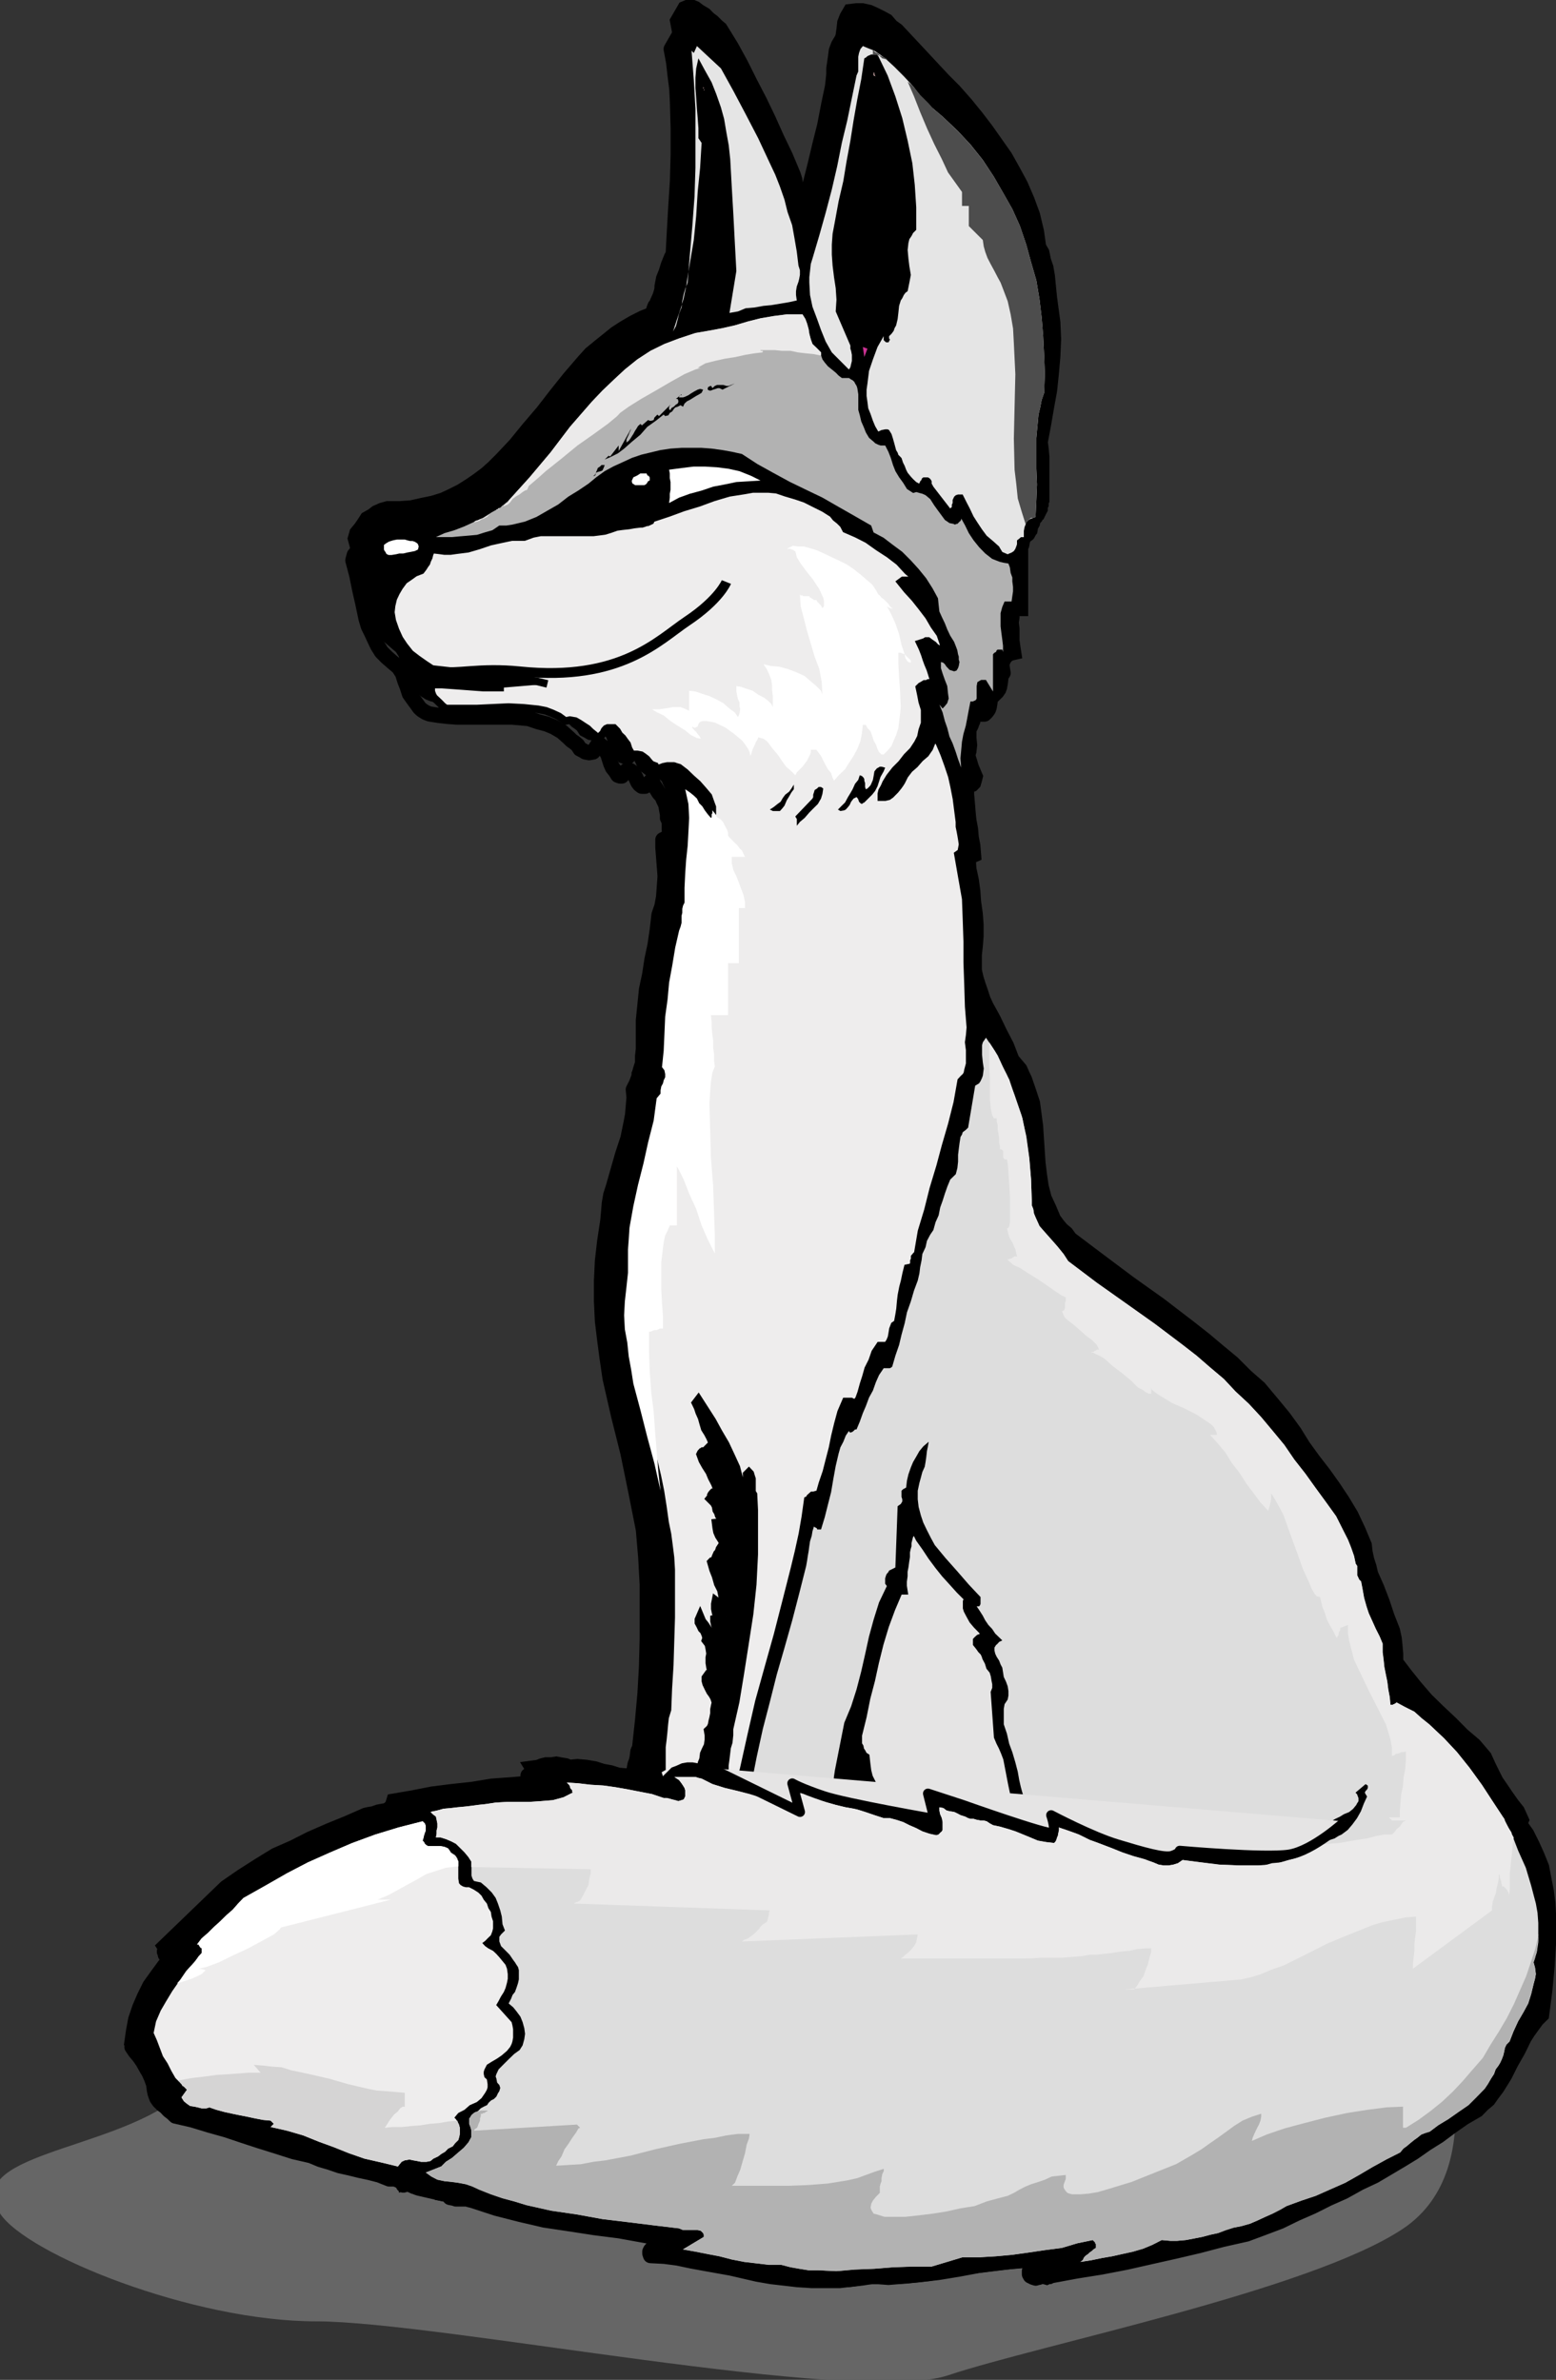 <?xml version="1.0" encoding="utf-8"?>
<!-- Generator: Adobe Illustrator 16.0.0, SVG Export Plug-In . SVG Version: 6.00 Build 0)  -->
<!DOCTYPE svg PUBLIC "-//W3C//DTD SVG 1.1//EN" "http://www.w3.org/Graphics/SVG/1.1/DTD/svg11.dtd">
<svg version="1.1" id="Layer_1" xmlns="http://www.w3.org/2000/svg" xmlns:xlink="http://www.w3.org/1999/xlink" x="0px" y="0px"
	 width="82.944px" height="126.865px" viewBox="0 0 82.944 126.865" enable-background="new 0 0 82.944 126.865"
	 xml:space="preserve">
<rect x="0" y="0" width="82.944" height="126.865" fill="#333333" stroke="none"/>
<g>
	<g>
		<path fill="#666666" d="M27.119,109.774c0,0-13.967-0.823-17.666,2.053C5.752,114.703-2.073,114.81,0,117.991
			c1.417,2.178,10.272,5.754,16.847,5.754s28.761,4.52,33.69,2.876c4.935-1.645,19.313-4.521,24.243-7.809
			c4.931-3.286,1.87-11.428,1.87-11.428L27.119,109.774z"/>
	</g>
	<g>
		<g>
			
				<path fill="none" stroke="#000000" stroke-width="0.811" stroke-linecap="round" stroke-linejoin="round" stroke-miterlimit="10" d="
				M7.121,108.501l0.117-0.626l0.208-0.616l0.25-0.573l0.289-0.587l0.415-0.574l0.365-0.495l0.46-0.497H9.143l-0.08-0.039
				l-0.088-0.09l-0.041-0.078l-0.119-0.121v-0.089l-0.051-0.08l3.223-3.106l0.833-0.575l0.905-0.574l0.874-0.536l0.95-0.417
				l0.903-0.459l0.949-0.417l0.993-0.403l0.952-0.419l0.167-0.039l0.248-0.041l0.25-0.09l0.208-0.037l0.248-0.041l0.158-0.119
				l0.127-0.129l0.082-0.249l0.991-0.168l1.03-0.199l1.033-0.128l1.078-0.121l1.028-0.168l1.075-0.077l1.029-0.09l1.08-0.041
				l-0.129-0.116l-0.119-0.131l-0.128-0.078l-0.158-0.041l-0.131-0.092l-0.166-0.078l-0.12-0.078l-0.08-0.13l0.288-0.037l0.209-0.08
				l0.197-0.051h0.298l0.248-0.041l0.198,0.041l0.297,0.051l0.201,0.08l0.415-0.039l0.453,0.039l0.456,0.078l0.408,0.129
				l0.415,0.078l0.417,0.13l0.456,0.041l0.406-0.041l0.13-0.248L33.8,94.36l0.049-0.289l0.08-0.207l0.041-0.21l0.035-0.287
				l0.092-0.208l0.157-1.451l0.131-1.449l0.08-1.441l0.037-1.447v-2.899l-0.078-1.449l-0.127-1.49l-0.409-2.065l-0.415-2.024
				l-0.497-1.987l-0.453-1.983l-0.159-1.084l-0.131-0.993l-0.119-0.991l-0.051-1.074v-1.031l0.051-1.073l0.119-1.041l0.168-1.111
				l0.042-0.457l0.037-0.458l0.078-0.456l0.131-0.406l0.25-0.875l0.247-0.864l0.287-0.873l0.169-0.825l0.078-0.419l0.039-0.455
				l0.041-0.495l-0.041-0.408l0.17-0.336l0.119-0.329l0.088-0.37l0.118-0.375v-0.366l0.043-0.378v-1.529l0.088-0.875l0.08-0.784
				l0.168-0.784l0.119-0.785l0.165-0.782l0.123-0.835l0.088-0.784l0.157-0.457l0.09-0.495l0.039-0.536l0.041-0.576l-0.041-0.536
				l-0.077-0.993v-0.417l0.156-0.079l0.171-0.13l0.038-0.159v-0.416l-0.038-0.209l-0.082-0.168v-0.199l-0.048-0.248l-0.041-0.25
				l-0.118-0.248l-0.09-0.208l-0.157-0.169l-0.127-0.208l-0.16-0.248l-0.089-0.25l-0.041,0.04l-0.039,0.051l-0.039,0.04
				l-0.039,0.039v0.08l-0.129,0.04l-0.08,0.049h-0.17l-0.118-0.089l-0.092-0.119l-0.076-0.171l-0.08-0.167L33.72,41.17l-0.118-0.09
				h-0.209l-0.088,0.09l-0.039,0.038l-0.08,0.119l-0.041,0.04h-0.09l-0.116-0.04l-0.131-0.208L32.65,40.92l-0.092-0.209
				l-0.078-0.248l-0.079-0.248l-0.127-0.21l-0.117-0.166l-0.25-0.211l-0.29,0.457l-0.207,0.04l-0.208-0.04l-0.129-0.08l-0.155-0.079
				l-0.132-0.208l-0.156-0.129l-0.17-0.119l-0.13-0.13l-0.365-0.327l-0.418-0.248l-0.405-0.17l-0.458-0.12l-0.493-0.168l-0.416-0.04
				l-0.497-0.041h-2.935l-0.495-0.038l-0.456-0.051l-0.497-0.078l-0.199-0.079l-0.205-0.13l-0.13-0.119l-0.119-0.169l-0.211-0.286
				l-0.205-0.29l-0.121-0.375l-0.129-0.33l-0.116-0.377l-0.212-0.327L20.91,35.29l-0.286-0.248l-0.288-0.29l-0.208-0.335
				l-0.158-0.33L19.8,33.72l-0.167-0.338l-0.121-0.407l-0.167-0.794l-0.168-0.743l-0.16-0.786l-0.207-0.783l0.078-0.289l0.209-0.25
				l0.169-0.246l0.158-0.25l0.296-0.17l0.199-0.159l0.298-0.127l0.287-0.081h0.655l0.585-0.04l0.575-0.129l0.573-0.119l0.548-0.17
				l0.446-0.206l0.495-0.25l0.454-0.29l0.418-0.287l0.456-0.338l0.363-0.326l0.418-0.418l0.742-0.785l0.706-0.864l0.741-0.873
				l0.706-0.904l0.696-0.873l0.739-0.864l0.377-0.417l0.458-0.377l0.454-0.368l0.409-0.327l0.453-0.298l0.497-0.288l0.497-0.249
				l0.532-0.208v-0.16l0.043-0.127l0.049-0.119l0.078-0.091l0.039-0.119l0.078-0.169l0.128-0.121l0.043-0.127V16.6l0.079-0.417
				l0.128-0.327l0.118-0.376l0.169-0.417l0.209-0.329l0.117-0.416l0.092-0.406l0.077-1.452l0.08-1.408l0.09-1.402l0.039-1.409V6.834
				l-0.039-1.401l-0.036-0.704l-0.089-0.705l-0.079-0.705l-0.131-0.705l0.378-0.656l0.117-0.049h0.298l0.121,0.049l0.209,0.161
				l0.286,0.167l0.209,0.21l0.205,0.159l0.249,0.248l0.16,0.127l0.325,0.531l0.09,0.087l0.663,1.2l0.654,1.239l0.668,1.283
				l0.621,1.329l0.29,0.616l0.246,0.625l0.207,0.593l0.081,0.191l0.08,0.248l0.039,0.248l0.027,0.159l0.221,0.625l0.126,0.705
				l0.006,0.025l0.283-0.976l0.287-1.033l0.288-0.992l0.25-0.994l0.245-1.032l0.25-0.994l0.208-1.081l0.209-0.993l0.039-0.328
				l0.037-0.367V3.648l0.049-0.329l0.041-0.29l0.041-0.325l0.115-0.3l0.17-0.286L45.2,2.077h0.296l0.366,0.079l0.289,0.129
				l0.339,0.169l0.285,0.159l0.247,0.288l0.293,0.208L48.51,4.39l1.242,1.332l0.488,0.491l0.006,0.004l0.784,0.744l0.699,0.745
				l0.657,0.824l0.583,0.875l0.497,0.864l0.496,0.873l0.406,0.904l0.336,0.993l0.25,0.914l0.287,0.992l0.166,0.992l0.119,0.995
				l0.08,0.991l0.051,1.033l0.037,0.953l-0.037,1.032l-0.131,0.378l-0.08,0.407l-0.09,0.377l-0.037,0.406l-0.078,0.834v1.647
				l0.037,0.834l-0.037,0.864l-0.042,0.873l-0.245,0.082v0.206l-0.041,0.08v0.129l-0.05,0.079v0.169l-0.08,0.161h-0.208v0.166
				h-0.036l-0.039,0.21l-0.037,0.209l-0.09,0.158l-0.039,0.21l-0.119,0.127l-0.131,0.159l-0.208,0.088l0.09,0.081l-0.131,0.169
				v0.208l0.041,0.29l0.09,0.247v0.208l0.037,0.289v0.246l-0.037,0.25l-0.041,0.288h-0.09v1.489h-0.283l-0.082-0.078l-0.04-0.051
				l-0.049-0.04v0.338l0.049,0.367l0.04,0.33v0.335l-0.04-0.127h-0.049v0.623l0.049,0.369l0.04,0.25l-0.167,0.038l-0.172,0.089
				l-0.078,0.081l-0.117,0.167v0.617l-0.114-0.186l-0.014,0.104v0.368l-0.043,0.336l-0.035,0.209l-0.041,0.119l-0.092,0.131
				l-0.119,0.119h-0.168l-0.04-0.04l-0.078-0.039l-0.049-0.09l-0.041-0.04l-0.037-0.04l-0.119,0.08l-0.051,0.129l-0.041,0.118v0.298
				l-0.041,0.079l-0.039,0.119l-0.041,0.091l-0.167,0.08l-0.119,0.079l-0.022,0.025l-0.064,0.223l-0.078,0.415l-0.041,0.457
				l-0.039,0.417l0.039,0.497l-0.102-0.271l0.012,0.102l-0.038,0.329l-0.041,0.128v0.159l0.041,0.127l0.038,0.12l0.09,0.298
				l0.119,0.287l0.088,0.209L51.4,42.612l-0.039,0.128l-0.078,0.078l-0.131,0.043l-0.111,0.061l0.032,0.275l0.079,0.614v0.25
				l0.051,0.247l0.039,0.21l0.041,0.247l0.037,0.25l-0.037,0.206l-0.041,0.21l-0.018,0.011l0.018,0.198l0.078,0.408l0.041,0.494
				l-0.106,0.049l0.028,0.161l0.205,1.162l0.041,1.11l0.039,1.164v1.109l0.041,1.163l0.035,1.052l0.091,0.267l0.121,0.378
				l0.17,0.367l0.366,0.665l0.104,0.224l0.063-0.095l0.172,0.256v-0.011l0.323,0.5l0.008,0.018l0.121,0.181l0.248,0.545l0.247,0.495
				l0.031,0.08l0.09,0.167l0.17,0.515l0.116,0.311l0.379,1.111l0.012,0.058l0.025,0.071l0.051,0.263l0.157,0.69l0.159,1.151
				l0.091,1.122L54.999,64v0.249l0.079,0.199l0.041,0.248l0.043,0.105l0.163,0.351l0.088,0.209l0.287,0.328l0.368,0.417l0.287,0.326
				l0.339,0.419l0.14,0.212l1.139,0.858l1.605,1.201l1.577,1.123l1.566,1.201l0.063,0.051l0.262,0.197l0.743,0.577l0.707,0.614
				l0.452,0.386l0.041,0.031l0.004,0.004l0.243,0.203l0.505,0.542L66.4,74.62l0.232,0.279l0.591,0.638l0.622,0.743l0.616,0.745
				l0.535,0.784l0.586,0.745l0.533,0.745l0.573,0.784l0.536,0.745l0.419,0.834l0.207,0.407l0.168,0.417l0.159,0.455l0.088,0.417
				l0.08,0.121v0.495l0.078,0.167l0.041,0.08l0.088,0.08l0.08,0.417l0.08,0.455l0.128,0.458l0.121,0.367l0.207,0.458l0.169,0.376
				l0.207,0.408l0.157,0.378v0.454l0.052,0.408l0.039,0.376l0.08,0.408l0.052,0.25l0.155,0.207l0.536,0.665l0.575,0.667l0.193,0.191
				l0.014,0.006l0.376,0.339l0.408,0.326l0.791,0.745l0.683,0.731l0.063,0.055l0.534,0.624l0.063,0.139l0.019,0.021l0.663,0.913
				l0.535,0.822l0.575,0.874l0.09,0.119l0.037,0.121l0.229,0.438l0.02,0.029l0.082,0.119l0.037,0.128l0.09,0.156l-0.006,0.059
				l0.253,0.647l0.408,0.912l0.286,0.956l0.129,0.494l0.121,0.456l0.088,0.495l0.041,0.538v1.032l-0.041,0.276v0.051l-0.023,0.094
				l-0.016,0.115l-0.064,0.208l-0.026,0.119l-0.078,0.209l0.078,0.286l0.043,0.338l-0.043,0.247l-0.078,0.291l-0.129,0.533
				l-0.157,0.497l-0.131,0.243l-0.078,0.58l-0.248,0.247l-0.247,0.34l-0.106,0.146l-0.183,0.47l-0.167,0.168l-0.08,0.17
				l-0.039,0.197l-0.049,0.208l-0.08,0.209l-0.078,0.17l-0.092,0.157l-0.157,0.209l-0.088,0.249l-0.16,0.246l-0.168,0.288
				l-0.169,0.249l-0.444,0.456l-0.159,0.158l-0.09,0.131l-0.297,0.245l-0.288,0.299l-0.704,0.407l-0.653,0.458l-0.665,0.496
				l-0.663,0.415l-0.655,0.458l-0.663,0.405l-0.704,0.42l-0.704,0.415l-0.784,0.366l-0.824,0.461l-0.82,0.363l-0.83,0.419
				l-0.862,0.375l-0.837,0.407l-0.898,0.337l-0.876,0.328l-1.277,0.288l-1.238,0.328l-1.279,0.296l-1.279,0.291l-1.278,0.286
				l-1.288,0.25l-1.318,0.206l-1.319,0.248l-0.091,0.041H55.29l-0.079,0.039l-0.127-0.039l-0.08-0.041l-0.08-0.039l-0.049-0.09
				v-0.16l1.368-0.701h-0.17l-0.155-0.041H55.7l-0.209,0.041h-0.166l-0.247,0.078l-0.159,0.041h-0.209l-1.08,0.089l-0.99,0.117
				l-1.031,0.131l-1.071,0.197l-1.03,0.169l-1.121,0.129l-0.534,0.039l-0.495,0.041l-0.536-0.041h-0.536l-0.783,0.119l-0.743,0.09
				H43.27l-0.743-0.047l-0.706-0.082l-0.701-0.08l-0.742-0.129l-1.408-0.325l-1.397-0.25l-0.704-0.129l-0.742-0.157l-0.706-0.092
				l-0.742-0.039l-0.039-0.119v-0.09l0.039-0.08l0.039-0.039l0.079-0.079l0.211-0.088l0.207-0.078l0.167-0.082l0.16-0.049
				l0.168-0.121l-1.318-0.247l-1.369-0.248l-1.317-0.168l-1.368-0.21l-1.318-0.197l-1.278-0.298l-1.278-0.326l-1.279-0.419
				l-0.168-0.041l-0.129-0.039h-0.577l-0.116-0.039l-0.211-0.041l0.123-0.088l-1.776-0.408l-0.118-0.039l-0.091-0.05H22.07
				l-0.078-0.038l-0.089-0.041l-0.12-0.039h-0.126L21.5,116.48v-0.167l-0.092-0.037h-0.08l-0.079-0.043l-0.088-0.037l-0.12-0.041
				h-0.29l-0.532-0.211l-0.498-0.128l-0.544-0.117l-0.534-0.131l-0.536-0.119l-0.495-0.17l-0.536-0.159l-0.498-0.207l-0.911-0.209
				l-0.903-0.288l-0.912-0.285l-0.911-0.298l-0.864-0.291l-0.874-0.245l-0.952-0.289l-0.899-0.206l-0.169-0.162l-0.172-0.131
				l-0.197-0.206l-0.166-0.119l-0.169-0.17l-0.119-0.168L8.27,111.6L8.229,111.4l-0.037-0.299l-0.119-0.327l-0.128-0.286
				l-0.168-0.289l-0.16-0.288l-0.17-0.248l-0.246-0.298l-0.167-0.248L7.121,108.501z"/>
		</g>
		<path stroke="#000000" stroke-width="0.82" d="M36.127,1.122l0.133,0.715l0.082,0.712l0.09,0.712l0.039,0.714l0.038,1.418v1.425
			l-0.038,1.425l-0.09,1.417l-0.082,1.427l-0.078,1.468l-0.094,0.411l-0.119,0.421l-0.21,0.332l-0.17,0.423l-0.119,0.381
			l-0.133,0.331l-0.079,0.423v0.412l-0.041,0.13l-0.131,0.121l-0.08,0.171l-0.039,0.119l-0.08,0.091l-0.051,0.119l-0.041,0.133
			v0.161l-0.54,0.21l-0.503,0.252l-0.501,0.292l-0.463,0.3l-0.41,0.332l-0.462,0.371l-0.464,0.381l-0.38,0.423l-0.753,0.875
			l-0.704,0.881l-0.71,0.917l-0.754,0.883l-0.712,0.873l-0.751,0.796l-0.423,0.421l-0.372,0.333l-0.457,0.341l-0.425,0.291
			l-0.462,0.292l-0.499,0.25l-0.454,0.211l-0.552,0.172l-0.584,0.12l-0.579,0.13l-0.591,0.042h-0.662l-0.292,0.081l-0.298,0.131
			l-0.203,0.159l-0.3,0.17l-0.162,0.252l-0.172,0.25l-0.21,0.253l-0.082,0.291l0.214,0.793l0.158,0.795l0.171,0.751l0.17,0.804
			l0.119,0.414l0.174,0.34l0.171,0.373l0.162,0.332l0.208,0.341l0.291,0.291l0.291,0.251l0.342,0.291l0.21,0.331L21.75,35.2
			l0.129,0.332L22,35.913l0.211,0.289l0.213,0.292l0.118,0.17l0.133,0.122l0.209,0.131l0.201,0.08l0.503,0.079l0.46,0.051
			l0.501,0.04h0.503h0.963h1.005h0.501l0.501,0.04l0.421,0.041l0.503,0.171l0.461,0.12l0.411,0.169l0.421,0.253l0.371,0.33
			l0.132,0.133l0.17,0.119l0.16,0.131l0.131,0.209l0.159,0.082l0.131,0.079l0.213,0.04l0.209-0.04l0.293-0.462l0.248,0.214
			l0.121,0.169l0.132,0.211l0.082,0.25l0.077,0.25l0.093,0.211l0.158,0.201l0.134,0.213l0.118,0.04h0.091l0.041-0.04l0.08-0.123
			l0.039-0.04l0.089-0.09h0.123h0.09l0.121,0.09l0.127,0.203l0.083,0.17l0.075,0.169l0.097,0.12l0.119,0.093h0.08h0.092l0.079-0.05
			l0.131-0.043v-0.038v-0.04l0.037-0.042l0.043-0.039l0.039-0.051l0.043-0.04l0.086,0.25l0.164,0.252l0.128,0.211l0.162,0.17
			l0.09,0.211l0.119,0.251l0.043,0.25l0.049,0.251v0.201l0.079,0.171l0.041,0.211v0.21v0.209l-0.041,0.162l-0.171,0.131
			l-0.158,0.081v0.421l0.039,0.502l0.039,0.503l0.041,0.542l-0.041,0.583l-0.039,0.542l-0.09,0.504l-0.162,0.461l-0.09,0.793
			l-0.12,0.843l-0.168,0.793l-0.125,0.795l-0.168,0.792l-0.079,0.795l-0.092,0.885v0.831V54.7v0.373l-0.043,0.38v0.373l-0.119,0.379
			l-0.088,0.375l-0.121,0.329l-0.174,0.351l0.043,0.412l-0.043,0.502l-0.037,0.463l-0.082,0.421l-0.17,0.833l-0.29,0.885
			l-0.25,0.875l-0.253,0.884l-0.132,0.41l-0.077,0.463l-0.041,0.462l-0.041,0.463l-0.171,1.125l-0.119,1.055l-0.052,1.084v1.047
			l0.052,1.084l0.119,1.004l0.132,1.002l0.159,1.098l0.463,2.01l0.501,2.008l0.421,2.047l0.412,2.09l0.131,1.507l0.079,1.468v1.466
			v1.466l-0.039,1.464l-0.079,1.457l-0.136,1.466l-0.155,1.468l-0.097,0.212l-0.034,0.289l-0.041,0.213l-0.083,0.212l-0.047,0.289
			l-0.08,0.212l-0.082,0.208l-0.129,0.254l-0.413,0.039l-0.46-0.039l-0.423-0.133l-0.423-0.078l-0.408-0.13l-0.463-0.08
			l-0.461-0.041l-0.423,0.041l-0.201-0.082l-0.3-0.051l-0.203-0.039l-0.249,0.039h-0.303l-0.2,0.051l-0.209,0.082l-0.291,0.039
			l0.08,0.128l0.123,0.082l0.168,0.082l0.129,0.09l0.161,0.039l0.133,0.082l0.119,0.129l0.131,0.121l-1.093,0.043l-1.047,0.09
			l-1.08,0.078l-1.045,0.171L24.09,95.51l-1.045,0.131L22,95.847l-1.005,0.171l-0.077,0.25l-0.131,0.132l-0.161,0.12l-0.25,0.04
			l-0.208,0.041l-0.255,0.091l-0.25,0.041l-0.17,0.039l-0.963,0.423l-1.002,0.409l-0.967,0.422l-0.911,0.462l-0.961,0.423
			l-0.883,0.543l-0.915,0.584l-0.844,0.584l-3.26,3.143l0.053,0.08v0.09l0.078,0.08l0.043,0.041l0.037,0.082l0.092,0.089
			l0.078,0.041H9.25l-0.464,0.501l-0.369,0.502l-0.421,0.586l-0.294,0.591l-0.252,0.585l-0.21,0.621l-0.119,0.634l-0.088,0.622
			l0.169,0.252l0.248,0.298l0.174,0.252L7.786,110l0.168,0.293l0.13,0.29l0.123,0.332l0.039,0.302l0.041,0.201l0.087,0.25
			l0.121,0.173l0.171,0.17l0.172,0.121l0.199,0.208l0.171,0.133l0.172,0.162l0.911,0.213l0.961,0.288l0.885,0.25l0.875,0.292
			l0.922,0.304l0.92,0.287l0.915,0.296l0.922,0.21l0.501,0.211l0.544,0.159l0.501,0.174l0.542,0.119l0.54,0.131l0.554,0.121
			l0.501,0.129l0.542,0.212h0.077h0.082h0.13l0.123,0.041l0.089,0.037l0.082,0.043h0.079l0.093,0.036v0.173l0.159-0.039h0.129
			l0.118,0.039l0.095,0.042l0.076,0.039h0.045l0.09,0.051l0.116,0.039l1.8,0.414l-0.122,0.089l0.212,0.039l0.119,0.041h0.131h0.16
			h0.132h0.158l0.133,0.041l0.17,0.039l1.292,0.423l1.297,0.33l1.291,0.306l1.336,0.197l1.386,0.213l1.332,0.169l1.39,0.252
			l1.333,0.252l-0.169,0.12l-0.162,0.053l-0.17,0.076l-0.21,0.082l-0.213,0.09l-0.08,0.078l-0.039,0.045l-0.043,0.077v0.09
			l0.043,0.123l0.751,0.037l0.714,0.092l0.752,0.16l0.714,0.132l1.414,0.252l1.425,0.329l0.751,0.131l0.712,0.08l0.714,0.082
			l0.752,0.049h0.754h0.753l0.75-0.088l0.794-0.123h0.542l0.542,0.043l0.501-0.043l0.542-0.039l1.135-0.131l1.044-0.171l1.084-0.201
			l1.041-0.129l1.004-0.121l1.092-0.089h0.213l0.16-0.043l0.251-0.08h0.172l0.211-0.039h0.211l0.159,0.039h0.172l-1.385,0.716v0.157
			l0.049,0.092l0.082,0.039l0.078,0.043l0.131,0.037l0.079-0.037h0.08l0.092-0.043l1.336-0.247l1.334-0.213l1.307-0.252l1.293-0.292
			l1.297-0.291l1.291-0.302l1.254-0.33l1.296-0.292l0.886-0.33l0.908-0.343l0.846-0.413l0.87-0.381l0.844-0.423l0.832-0.37
			l0.835-0.464l0.794-0.373l0.709-0.419l0.714-0.424l0.673-0.411l0.661-0.464l0.673-0.422l0.673-0.501l0.662-0.462l0.71-0.412
			l0.293-0.302l0.3-0.252l0.203-0.29l0.251-0.332l0.42-0.673l0.331-0.662l0.383-0.675l0.329-0.673l0.211-0.33l0.212-0.292
			l0.25-0.342l0.252-0.249l0.17-1.297l0.121-1.298l0.079-1.296v-1.385l-0.038-0.663l-0.082-0.636l-0.13-0.663l-0.12-0.63
			l-0.252-0.626l-0.25-0.552l-0.291-0.583l-0.382-0.542l0.091-0.208l-0.211-0.466l-0.291-0.369l-0.302-0.426l-0.25-0.371l-0.29-0.42
			l-0.211-0.421l-0.203-0.414l-0.208-0.46l-0.542-0.636l-0.636-0.54l-0.618-0.626l-0.673-0.632l-0.634-0.62l-0.581-0.674
			l-0.54-0.673l-0.505-0.663v-0.423l-0.039-0.462l-0.039-0.373l-0.09-0.421l-0.295-0.753l-0.249-0.752l-0.289-0.756l-0.333-0.753
			l-0.088-0.382l-0.121-0.371l-0.09-0.421l-0.042-0.374l-0.332-0.792l-0.378-0.803l-0.452-0.752l-0.502-0.755l-0.503-0.704
			l-0.551-0.711L69.454,77.1l-0.466-0.753l-0.579-0.795l-0.622-0.753l-0.673-0.803L66.4,73.372l-0.711-0.711l-0.751-0.622
			l-0.755-0.634l-0.794-0.624l-1.585-1.215l-1.595-1.135l-1.626-1.217l-1.546-1.166l-0.21-0.289l-0.252-0.214l-0.21-0.25
			l-0.211-0.289l-0.252-0.596l-0.251-0.542l-0.16-0.623L55.4,62.612l-0.076-0.623l-0.045-0.672l-0.085-1.297l-0.162-1.215
			l-0.209-0.633l-0.214-0.621l-0.121-0.253l-0.129-0.291l-0.213-0.251l-0.208-0.25l-0.291-0.753l-0.37-0.714l-0.342-0.713
			l-0.372-0.673l-0.17-0.373l-0.122-0.381l-0.129-0.37l-0.119-0.383l-0.094-0.412v-0.383V50.89l0.051-0.453l0.043-0.551v-0.582
			L51.98,48.72l-0.09-0.632l-0.041-0.584l-0.08-0.584l-0.128-0.591L51.6,45.706l0.29-0.131l-0.041-0.502l-0.08-0.411l-0.041-0.463
			l-0.087-0.462L51.6,43.316l-0.041-0.502l-0.041-0.463V41.94l0.162-0.089l0.13-0.042l0.08-0.081l0.039-0.131l0.051-0.2l-0.09-0.212
			l-0.121-0.29l-0.089-0.303l-0.039-0.121L51.6,40.342v-0.163l0.041-0.13l0.039-0.332l-0.039-0.381v-0.332l0.039-0.372l0.048-0.3
			l0.082-0.252l0.08-0.161l0.09-0.089l0.119-0.082l0.172-0.081l0.04-0.09l0.039-0.119l0.043-0.08v-0.173v-0.131l0.041-0.119
			l0.051-0.131l0.117-0.081l0.041,0.04l0.041,0.041l0.049,0.091l0.08,0.04l0.043,0.04h0.036h0.043h0.088l0.121-0.12l0.09-0.131
			l0.043-0.121l0.039-0.209l0.041-0.343V35.7l0.039-0.29l0.089-0.25l0.119-0.171l0.082-0.08l0.172-0.093l0.17-0.039l-0.039-0.251
			l-0.051-0.372v-0.291v-0.341l-0.041-0.332l0.041-0.291v-0.343v-0.29l0.051,0.04l0.039,0.051l0.04,0.04l0.041,0.038h0.078h0.09
			h0.041h0.08V28.88l0.133-0.172l-0.092-0.081l0.208-0.09l0.133-0.159l0.121-0.13l0.039-0.211l0.092-0.161l0.039-0.213l0.041-0.21
			l0.039-0.169h0.128h0.082l0.039-0.08l0.043-0.081v-0.172l0.049-0.08v-0.129l0.039-0.082v-0.331v-0.423v-0.42v-0.372V24.73v-0.371
			l-0.039-0.423l-0.049-0.371l0.174-0.923l0.166-0.965l0.159-0.875l0.092-0.885l0.082-0.925l0.039-0.912l-0.039-0.883l-0.123-0.915
			l-0.051-0.383l-0.039-0.371l-0.041-0.422l-0.037-0.381l-0.078-0.452l-0.13-0.381l-0.086-0.421l-0.17-0.292l-0.119-0.834
			l-0.21-0.883l-0.293-0.793l-0.341-0.793L53.99,9.119l-0.422-0.753l-0.503-0.714L52.564,6.94l-0.54-0.705l-0.546-0.672
			l-0.632-0.715l-0.579-0.58l-1.256-1.347L47.8,1.626l-0.294-0.211l-0.25-0.292l-0.29-0.159l-0.345-0.171l-0.289-0.13L45.96,0.58
			h-0.296l-0.337,0.04l-0.171,0.292l-0.119,0.302L45,1.545l-0.041,0.292l-0.052,0.331v0.3L44.87,2.841l-0.043,0.331l-0.208,1.004
			l-0.211,1.096l-0.254,1.004L43.903,7.32l-0.252,1.005l-0.286,1.006l-0.293,1.046l-0.29,1.003l-0.133-0.211l-0.078-0.252
			l-0.08-0.29v-0.25l-0.041-0.252l-0.051-0.292l-0.039-0.25l-0.079-0.251l-0.422-1.006l-0.462-0.961l-0.452-1.008l-0.462-0.961
			L39.98,4.427l-0.502-1.003l-0.5-0.914l-0.593-0.965l-0.159-0.13l-0.252-0.252l-0.211-0.159l-0.208-0.211L37.262,0.62l-0.208-0.159
			L36.931,0.41H36.8h-0.17l-0.121,0.051L36.127,1.122z"/>
		<path fill="#E5E5E5" d="M45.658,4.024l-0.248,1.2l-0.247,1.204l-0.288,1.188l-0.247,1.243l-0.287,1.24l-0.327,1.239l-0.338,1.204
			l-0.366,1.239l-0.09,0.29l-0.041,0.375l-0.037,0.328v0.289l0.037,0.665l0.131,0.625l0.247,0.656l0.209,0.586l0.248,0.614
			l0.327,0.576l0.911,0.913l0.078-0.117l0.039-0.17l0.041-0.167v-0.159v-0.169l-0.041-0.21l-0.039-0.118V18.42l-0.782-1.82
			l0.041-0.625l-0.041-0.614l-0.09-0.587l-0.076-0.615l-0.041-0.585v-0.536l0.041-0.577l0.125-0.663l0.197-1.073l0.25-1.074
			l0.171-1.04l0.206-1.113l0.168-1.07l0.198-1.124l0.21-1.069l0.166-1.124l0.08-0.04l0.088-0.079l0.082-0.038l0.119-0.05h0.089
			h0.119h0.09l0.078,0.088l0.499,1.034l0.411,1.111l0.369,1.161l0.286,1.2l0.25,1.202l0.129,1.15l0.079,1.203v1.2l-0.169,0.169
			l-0.082,0.159l-0.115,0.167l-0.051,0.209l-0.041,0.367l0.041,0.457l0.051,0.416l0.078,0.459l-0.078,0.407l-0.092,0.457
			l-0.119,0.089l-0.087,0.119l-0.08,0.168l-0.08,0.119l-0.09,0.289l-0.039,0.376l-0.039,0.329l-0.08,0.336l-0.088,0.159l-0.041,0.13
			l-0.118,0.159l-0.129,0.128v0.038v0.082l0.041,0.049v0.039l-0.041,0.04v0.04l-0.039,0.04h-0.037h-0.043h-0.041l-0.049-0.04
			l-0.041-0.04l-0.039-0.04V18.09v-0.169l-0.327,0.576l-0.246,0.665l-0.208,0.615l-0.082,0.665l-0.047,0.329v0.336l0.047,0.329
			l0.041,0.328l0.121,0.297l0.128,0.369l0.119,0.286l0.168,0.29l0.168-0.08l0.198-0.04h0.133l0.076,0.04l0.129,0.209l0.078,0.246
			l0.081,0.29l0.088,0.327l0.08,0.129l0.039,0.119l0.092,0.091l0.076,0.079l0.082,0.248l0.087,0.17l0.078,0.208l0.08,0.159
			l0.17,0.208l0.119,0.129l0.169,0.159l0.168,0.089v-0.05l0.039-0.04v-0.04l0.041-0.038l0.037-0.042v-0.039l0.038-0.049l0.052-0.04
			h0.157h0.09l0.08,0.04l0.08,0.088l0.041,0.08v0.129l0.049,0.08l0.041,0.079l0.897,1.16l0.09-0.079v-0.129l0.041-0.079v-0.169
			l0.039-0.079l0.041-0.09l0.086-0.079l0.121-0.04h0.247l0.209,0.417l0.17,0.327l0.198,0.419l0.207,0.326l0.245,0.369l0.25,0.338
			l0.339,0.287l0.324,0.29l0.043,0.078l0.078,0.128l0.049,0.082l0.079,0.037l0.119,0.05l0.09,0.04l0.08-0.04l0.127-0.05l0.12-0.079
			l0.08-0.119l0.049-0.126l0.041-0.119v-0.209l0.119-0.091l0.088-0.08h0.157v-0.166v-0.161l0.039-0.208l0.051-0.13l0.039-0.119
			l0.118-0.126l0.132-0.079l0.245-0.082l0.042-0.873l0.037-0.864l-0.037-0.834v-0.824v-0.824l0.078-0.834l0.037-0.406l0.09-0.377
			l0.08-0.407l0.131-0.378l0.037-1.032l-0.037-0.953l-0.051-1.033l-0.08-0.991l-0.119-0.995l-0.166-0.992l-0.287-0.992l-0.25-0.914
			l-0.336-0.993l-0.406-0.904l-0.496-0.873l-0.497-0.864L52.391,8.53l-0.657-0.824l-0.699-0.745L50.25,6.218l-0.585-0.495
			l-0.538-0.537l-0.454-0.587l-0.495-0.534l-0.496-0.498L47.185,3.11l-0.288-0.208l-0.285-0.197l-0.329-0.13l-0.287-0.119
			l-0.131,0.159l-0.074,0.208L45.749,3.03V3.2v0.199v0.208v0.207L45.658,4.024z"/>
		<path fill="#E5E5E5" d="M36.864,2.705l0.119,1.569l0.088,1.528V7.37v1.578l-0.049,1.527l-0.117,1.57l-0.131,1.529l-0.119,1.489
			l-0.129,0.338l-0.081,0.287l-0.076,0.367l-0.039,0.337l-0.131,0.328l-0.078,0.327l-0.09,0.338l-0.156,0.289l0.205-0.627
			l0.197-0.574l0.168-0.576l0.13-0.626l0.199-1.241l0.209-1.239l0.128-1.281l0.08-1.281l0.129-1.28l0.08-1.332L37.23,7.37V6.834
			l-0.039-0.537L37.15,5.802l-0.039-0.578l-0.04-0.535V4.143l0.04-0.495L37.23,3.11l0.338,0.625l0.366,0.656l0.248,0.627
			l0.247,0.705l0.17,0.614l0.119,0.705l0.128,0.705l0.08,0.744l0.08,1.45l0.086,1.489l0.08,1.529l0.08,1.489l-0.367,2.233
			l0.457-0.08l0.404-0.168l0.459-0.04l0.494-0.088l0.416-0.039l0.495-0.082l0.456-0.077l0.407-0.09l-0.041-0.288V15.52l0.041-0.25
			l0.09-0.248l0.039-0.159l0.039-0.208v-0.25l-0.078-0.248l-0.09-0.744l-0.121-0.707l-0.126-0.705L41.98,11.3l-0.162-0.655
			L41.573,9.94l-0.246-0.625l-0.29-0.616L40.416,7.37l-0.667-1.283l-0.655-1.239l-0.663-1.2l-1.28-1.192l-0.167,0.367L36.864,2.705z
			"/>
		<path fill="#CC3294" d="M46.241,18.586l-0.246-0.089l0.078,0.535L46.241,18.586z"/>
		<path fill="#F8CCCC" d="M46.57,4.024l0.119,0.04H46.65v-0.04l-0.039-0.04v-0.04v-0.05l-0.041-0.04v0.039v0.051v0.04V4.024z"/>
		<path fill="#F8CCCC" d="M37.518,4.808h0.051l-0.051-0.04V4.729v-0.04l-0.037-0.05v-0.04v-0.04v0.04v0.04v0.05l0.037,0.04v0.039
			V4.808z"/>
		<path fill="#B2B2B2" d="M37.071,17.753l-0.872,0.288l-0.783,0.297l-0.742,0.365l-0.702,0.458l-0.665,0.535l-0.575,0.535
			l-0.616,0.587l-0.585,0.616l-1.147,1.319l-1.041,1.37l-1.111,1.321l-1.121,1.241l-0.447,0.377l-0.453,0.248l-0.456,0.29
			l-0.536,0.246l-0.454,0.209l-0.536,0.208l-0.537,0.159l-0.454,0.208h0.404h0.46l0.415-0.039l0.454-0.038l0.457-0.042l0.404-0.127
			l0.417-0.121l0.366-0.248h0.377l0.329-0.051l0.334-0.079l0.331-0.08l0.612-0.248l0.585-0.337l0.575-0.328l0.536-0.417l0.533-0.326
			l0.546-0.369l0.408-0.337l0.454-0.328l0.456-0.249l0.456-0.208l0.536-0.248l0.497-0.17l0.494-0.119l0.536-0.129l0.533-0.079
			l0.587-0.04h0.495H37.4l0.534,0.04l0.577,0.079l0.495,0.089l0.544,0.12l0.823,0.536l0.823,0.457l0.911,0.496l0.861,0.417
			l0.87,0.417l0.862,0.495l0.874,0.498l0.864,0.496l0.128,0.368l0.534,0.286l0.496,0.379l0.497,0.368l0.456,0.456l0.415,0.456
			l0.404,0.497l0.341,0.537L50,31.894l0.034,0.336l0.041,0.369l0.131,0.29l0.16,0.335l0.129,0.328l0.155,0.328l0.211,0.338
			l0.127,0.325l0.043,0.121l0.037,0.208l0.041,0.13v0.159l0.038,0.129l-0.038,0.208l-0.041,0.119l-0.08,0.13l-0.127,0.04
			l-0.121-0.04l-0.129-0.04l-0.078-0.09l-0.079-0.079l-0.088-0.131l-0.082-0.079l-0.127-0.038v0.327l0.09,0.287l0.119,0.337
			l0.129,0.33l0.038,0.375l0.039,0.29l-0.039,0.119l-0.038,0.126l-0.129,0.161l-0.119,0.127l-0.172-0.208l0.172,0.419l0.119,0.456
			l0.129,0.369l0.116,0.455l0.17,0.367l0.166,0.457l0.121,0.377l0.169,0.457l-0.039-0.497l0.039-0.417l0.041-0.457l0.078-0.415
			l0.127-0.447l0.08-0.417l0.078-0.417l0.089-0.458h0.121l0.092-0.038l0.078-0.04l0.041-0.079V37.07v-0.29v-0.206l0.037-0.209
			l0.129-0.08l0.079-0.04h0.129h0.119l0.378,0.617v-1.986l0.037-0.04l0.039-0.04l0.082-0.04l0.037-0.088l0.051-0.039h0.078h0.08
			h0.09l0.04,0.127v-0.335l-0.04-0.33l-0.049-0.367l-0.041-0.338V33.02v-0.337l0.09-0.328l0.122-0.289h0.373l0.041-0.288L54,31.528
			v-0.246l-0.037-0.289v-0.208l-0.09-0.247l-0.041-0.29l-0.078-0.208L53.51,30l-0.206-0.047l-0.209-0.08l-0.207-0.081l-0.368-0.288
			l-0.327-0.335L51.896,28.8l-0.251-0.378l-0.197-0.406l-0.207-0.375v0.039l-0.039,0.088l-0.051,0.038l-0.038,0.04l-0.078,0.08
			h-0.043l-0.09,0.039l-0.078-0.039l-0.209-0.04l-0.115-0.08l-0.13-0.086l-0.118-0.161l-0.248-0.337l-0.208-0.288l-0.209-0.328
			l-0.247-0.208l-0.172-0.078l-0.156-0.04l-0.168-0.049l-0.169,0.049l-0.326-0.21l-0.208-0.337l-0.211-0.288l-0.199-0.328
			l-0.128-0.326l-0.117-0.378l-0.129-0.329l-0.17-0.336h-0.247l-0.119-0.039l-0.168-0.08l-0.08-0.079l-0.247-0.209l-0.17-0.286
			l-0.119-0.3l-0.127-0.288l-0.076-0.326l-0.082-0.29v-0.285v-0.3v-0.248l-0.052-0.328l-0.039-0.119l-0.08-0.13l-0.038-0.08
			l-0.091-0.089l-0.08-0.041l-0.117-0.078h-0.168h-0.209l-0.171-0.128l-0.156-0.159l-0.207-0.169l-0.209-0.167l-0.167-0.199
			l-0.123-0.168l-0.076-0.208v-0.169l-0.246-0.248l-0.21-0.199l-0.09-0.249l-0.078-0.297l-0.039-0.25l-0.08-0.288l-0.091-0.248
			l-0.156-0.249h-0.833l-0.704,0.09l-0.694,0.119l-0.665,0.167l-0.704,0.209l-0.704,0.159l-0.702,0.13L37.071,17.753z"/>
		<path d="M37.974,20.691l-0.039-0.079l-0.039-0.04h-0.041l-0.039,0.04h-0.049l-0.041,0.079v0.08l0.09,0.049h0.08l0.119-0.049
			l0.131-0.04l0.117-0.04h0.089l0.16,0.08l0.661-0.329l-0.207,0.079l-0.119,0.051h-0.128l-0.158-0.051H38.43h-0.208l-0.117,0.051
			L37.974,20.691z"/>
		<path d="M36.199,21.186v-0.039v-0.04l0.078-0.04h0.054v-0.048l-0.3,0.248h0.09l0.039,0.09v0.079l-0.039,0.08l-0.09,0.051
			l-0.118,0.117l-0.079,0.04l-0.052,0.04l-0.039,0.088h-0.039l-0.038-0.039v-0.049v-0.04v-0.04l0.077-0.117l-0.613,0.614
			l-0.088-0.08l-0.039,0.04l-0.041,0.04l-0.078,0.079l-0.041,0.131l-0.13,0.039h-0.078l-0.088-0.039l-0.33,0.286l-0.079-0.08
			l-0.131,0.119l-0.076,0.13l-0.08,0.119l-0.09,0.169l-0.078,0.118l-0.079,0.127l-0.09,0.121l-0.119,0.089V23.5v-0.081l0.041-0.079
			l0.039-0.089l0.039-0.08l0.041-0.117l0.049-0.09l0.04-0.119l-0.666,1.199v-0.296l-0.453,0.586l-0.08-0.04l-0.21,0.199l0.29-0.119
			l0.416-0.209l0.327-0.248l0.415-0.367l0.455-0.378l0.366-0.417l0.458-0.326l0.415-0.329l0.079,0.08l0.171-0.04l0.077-0.129
			l0.13-0.081l0.079-0.119l0.079-0.089l0.129-0.04l0.156-0.08l0.131,0.08l0.08-0.167l0.128-0.12l0.158-0.079l0.209-0.13l0.128-0.079
			l0.16-0.088l0.129-0.08l0.08-0.168l-0.16-0.04l-0.129,0.04l-0.169,0.089l-0.197,0.119l-0.129,0.088l-0.17,0.08l-0.118,0.039
			H36.199z"/>
		<path d="M31.617,25.368l0.082-0.042l0.08-0.128l0.087-0.04l0.16-0.04l0.088-0.039l0.043-0.091l0.035-0.08l0.041-0.117h-0.17
			l-0.078,0.078l-0.119,0.079l-0.048,0.131l-0.039,0.079l-0.041,0.168l-0.039,0.042H31.617z"/>
		<path fill="#FFFFFF" d="M35.666,25.039l0.038,0.199v0.248l0.039,0.208v0.209v0.208l-0.039,0.209v0.208l-0.038,0.288l0.533-0.288
			l0.575-0.208l0.626-0.168l0.614-0.209l0.624-0.119l0.614-0.129l0.667-0.04l0.622-0.038l-0.496-0.248l-0.623-0.25l-0.576-0.129
			l-0.625-0.08l-0.653-0.039h-0.585l-0.652,0.079L35.666,25.039z"/>
		<path fill="#FFFFFF" d="M33.721,25.534l-0.039,0.081v0.078l0.039,0.089l0.08,0.04l0.049,0.04h0.08h0.076h0.131h0.079h0.082h0.049
			l0.078-0.04l0.041-0.04l0.037-0.05l0.043-0.08l0.088-0.038v-0.042v-0.088v-0.04l-0.039-0.04v-0.038h-0.049l-0.043-0.042
			l-0.037-0.088h-0.119h-0.092h-0.118l-0.131,0.088l-0.076,0.042l-0.08,0.038l-0.09,0.04L33.721,25.534z"/>
		<path fill="#EEEDED" d="M31.492,37.894l-0.082,0.051"/>
		<path fill="#EEEDED" d="M31.699,37.773"/>
		<path fill="#EEEDED" stroke="#000000" stroke-width="0.405" d="M26.859,36.653h-0.534H25.75l-0.536-0.039l-0.532-0.04
			l-0.548-0.04l-0.575-0.04h-0.532l-0.041,0.159v0.208l0.076,0.208l0.079,0.129l0.17,0.159l0.131,0.126l0.156,0.161l0.169,0.127
			h0.784h0.872l0.821-0.039l0.862-0.04l0.795,0.04l0.78,0.079l0.409,0.08l0.338,0.129l0.366,0.169l0.339,0.248l0.246-0.05
			l0.286,0.05l0.209,0.119l0.196,0.13l0.247,0.159l0.172,0.169l0.207,0.167l0.167,0.159l0.119-0.079l0.078-0.08l0.094-0.089
			l0.076-0.158l0.08-0.089l0.088-0.039h0.122h0.207l0.166,0.167l0.12,0.208l0.17,0.159l0.119,0.169l0.129,0.169l0.078,0.248
			l0.09,0.159l0.04,0.21l0.158-0.08h0.17l0.208,0.04l0.119,0.08l0.168,0.128l0.129,0.159l0.117,0.129l0.206,0.079L35,41.08
			l0.088-0.119l0.157-0.04l0.129-0.05l0.207-0.04h0.159h0.17l0.118,0.04l0.168,0.05l0.327,0.25l0.338,0.325l0.327,0.29l0.289,0.327
			l0.286,0.338l0.129,0.366l0.078,0.208v0.171v0.159l-0.078,0.248l-0.17-0.199l-0.157-0.208l-0.129-0.21l-0.168-0.169l-0.121-0.247
			l-0.167-0.159l-0.209-0.169l-0.248-0.168l0.17,0.786l0.039,0.743l-0.039,0.744l-0.041,0.745l-0.08,0.744l-0.049,0.705
			l-0.038,0.785v0.793l-0.08,0.161l-0.039,0.169v0.208l-0.039,0.161v0.166v0.209l-0.053,0.208l-0.078,0.21l-0.207,0.902
			l-0.159,0.954l-0.168,0.913l-0.082,0.903l-0.127,0.913l-0.041,0.955l-0.038,0.864l-0.09,0.873l0.128,0.167l0.041,0.201v0.168
			l-0.079,0.169l-0.038,0.159l-0.091,0.166l-0.038,0.209v0.171L35,58.546l-0.16,1.19l-0.296,1.162l-0.248,1.122l-0.292,1.15
			l-0.246,1.122l-0.206,1.151l-0.041,0.628l-0.039,0.534v0.624v0.616l-0.168,0.874l-0.039,0.905l0.039,0.831l0.088,0.827l0.08,0.823
			l0.169,0.834l0.158,0.823l0.17,0.825l0.454,1.657l0.417,1.609l0.199,0.834l0.168,0.823l0.129,0.823l0.117,0.835l0.127,0.616
			l0.082,0.624l0.078,0.616l0.039,0.665v1.281v1.24l-0.039,1.279l-0.039,1.283l-0.077,1.24l-0.044,1.122l-0.127,0.417l-0.041,0.367
			l-0.038,0.419l-0.038,0.367l-0.052,0.417v0.366v0.378v0.367l-0.157,0.09L35.088,94.4l-0.049,0.08l0.049,0.092l0.039,0.117v0.129
			l-0.039,0.078L35,95.026l0.039,0.08l0.088,0.039l0.08,0.039l0.129,0.041l0.076,0.051l0.168,0.039h0.121l0.078,0.04l0.092-0.04
			l-0.041-0.039l-0.09-0.051l-0.078-0.08l-0.082-0.039l-0.127-0.08v-0.169l0.127-0.129l0.16-0.156l0.17-0.172l0.208-0.078
			l0.287-0.129l0.247-0.043h0.25l0.245,0.043l0.25,0.039v-0.25l0.08-0.197l0.037-0.298l0.088-0.199l0.12-0.246l0.041-0.3v-0.246
			l-0.041-0.25l0.129-0.121l0.08-0.167l0.039-0.209l0.041-0.158l0.049-0.25V91.13l0.041-0.209l0.041-0.167l-0.082-0.25l-0.09-0.16
			l-0.119-0.164l-0.088-0.172l-0.12-0.25l-0.041-0.156V89.43l0.12-0.167l0.338,0.128l-0.129-0.246l-0.08-0.25l-0.039-0.25v-0.287
			l0.039-0.208l-0.039-0.25l-0.049-0.246l-0.161-0.21l0.041-0.119l-0.041-0.166l-0.088-0.21L37.4,86.832l-0.08-0.169l-0.09-0.168
			v-0.158l0.09-0.208l0.119,0.287l0.166,0.208l0.161,0.25l0.168,0.289l0.129,0.207l0.158,0.25l0.13,0.285l0.16,0.25v-0.287
			l-0.043-0.289l-0.117-0.25l-0.089-0.208l-0.08-0.287l-0.078-0.208l-0.041-0.208v-0.287l0.041,0.078l0.078,0.131v0.078l0.039,0.08
			l0.041,0.088l0.048,0.08l0.119,0.039l0.082,0.08v-0.08l-0.043-0.119l-0.117-0.167l-0.13-0.248l-0.076-0.207l-0.041-0.21v-0.248
			l0.041-0.208l0.117,0.089l0.089,0.078l0.16,0.128l0.049,0.121l0.078,0.078l0.039,0.128l0.041,0.172v0.117l-0.041-0.327
			l-0.039-0.376l-0.127-0.33l-0.082-0.416l-0.167-0.33l-0.117-0.413l-0.131-0.33l-0.119-0.416l0.039-0.041h0.039l0.041-0.039h0.049
			h0.041h0.041l-0.041-0.08l0.041-0.129l0.037-0.082l0.039-0.088l0.041-0.041l0.048-0.076l0.041-0.13l0.078-0.119l0.379,0.536
			l-0.09-0.21l-0.08-0.246l-0.078-0.21l-0.092-0.199l-0.158-0.246l-0.089-0.208l-0.039-0.208l-0.037-0.289l0.366-0.039l-0.082-0.168
			l-0.119-0.171l-0.048-0.156l-0.08-0.13l-0.037-0.208l-0.082-0.158l-0.129-0.13l-0.119-0.119l0.039-0.049l0.041-0.039v-0.08
			l0.039-0.041v-0.039l0.039-0.049l0.041-0.041h0.049l0.448,0.495l-0.16-0.366l-0.13-0.287l-0.117-0.298l-0.17-0.328l-0.119-0.289
			l-0.21-0.328l-0.166-0.296l-0.119-0.328l0.039-0.08L37.4,77.4h0.039l0.041-0.046h0.037l0.088,0.046h0.041l0.079,0.041l0.248,0.408
			l-0.039-0.08v-0.041l-0.039-0.078l-0.041-0.129l-0.039-0.08l-0.049-0.087v-0.08l-0.041-0.08l0.248-0.25l-0.119-0.289l-0.129-0.246
			l-0.157-0.25l-0.088-0.296l-0.08-0.289l-0.129-0.289l-0.08-0.246l-0.12-0.25l0.159-0.208l0.375,0.585l0.368,0.575l0.337,0.616
			l0.367,0.624l0.288,0.616l0.287,0.626l0.17,0.667l0.128,0.694l0.119-0.041l0.077-0.117l0.052-0.131v-0.16v-0.209v-0.167v-0.168
			l0.121-0.121l0.075,0.08l0.051,0.169l0.039,0.119v0.208v0.167v0.17v0.158l0.08,0.129l0.04,0.825v0.782v0.788v0.792l-0.081,1.608
			l-0.168,1.57l-0.245,1.58l-0.252,1.606l-0.245,1.49l-0.328,1.449v0.33l-0.039,0.375l-0.089,0.289l-0.039,0.327l-0.041,0.339
			l-0.039,0.285v0.328l0.08,0.289l0.167,0.09h0.121h0.166l0.129-0.039l0.121-0.051l0.079-0.117l0.088-0.131l0.041-0.119l0.415-1.864
			l0.407-1.778l0.495-1.778l0.497-1.774l0.456-1.778l0.452-1.778l0.211-0.874l0.209-0.951l0.156-0.905l0.128-0.913l0.082-0.039
			l0.037-0.09l0.041-0.039l0.09-0.08h0.08l0.13-0.041h0.037h0.119l0.166-0.585l0.211-0.616l0.159-0.624l0.17-0.655l0.125-0.624
			l0.159-0.657l0.17-0.626l0.247-0.575h0.08h0.089h0.078h0.039l0.08,0.039l0.049,0.041l0.041,0.078v0.051l0.25-0.337l0.118-0.326
			l0.127-0.46l0.119-0.367l0.129-0.456l0.21-0.417l0.158-0.456l0.246-0.367h0.128h0.16h0.09l0.08-0.09l0.08-0.121l0.088-0.207
			l0.039-0.208l0.039-0.248l0.081-0.21l0.168-0.117l0.078-0.417l0.053-0.327l0.037-0.417l0.039-0.328l0.082-0.417l0.087-0.328
			l0.078-0.378l0.08-0.324l0.207-0.043l0.082-0.078l0.049-0.128v-0.121l0.041-0.089V67.02l0.079-0.094l0.08-0.076l0.205-1.203
			l0.337-1.11l0.291-1.161l0.363-1.201l0.287-1.074l0.337-1.16l0.291-1.152l0.206-1.16l0.119-0.13l0.127-0.119l0.08-0.128
			l0.041-0.201l0.09-0.335v-0.368V55.97l-0.053-0.409l0.053-0.375l0.036-0.416l-0.089-1.113l-0.037-1.2l-0.041-1.163v-1.109
			l-0.039-1.164l-0.041-1.11l-0.205-1.162l-0.21-1.201l0.169-0.119l0.041-0.21l0.037-0.206l-0.037-0.25l-0.041-0.247l-0.039-0.21
			l-0.051-0.247v-0.25l-0.079-0.614l-0.08-0.626l-0.127-0.655l-0.121-0.546l-0.207-0.616l-0.208-0.574l-0.25-0.586l-0.322-0.498
			v0.208l-0.041,0.17l-0.091,0.208l-0.079,0.199l-0.206,0.298l-0.289,0.247l-0.286,0.328l-0.287,0.25l-0.25,0.327l-0.169,0.338
			l-0.076,0.119l-0.092,0.129l-0.16,0.198l-0.128,0.129l-0.117,0.119l-0.129,0.091l-0.17,0.04h-0.198v-0.169l0.038-0.159
			l0.119-0.208l0.09-0.208l0.201-0.329l0.294-0.376l0.328-0.329l0.29-0.375l0.326-0.33l0.249-0.377l0.168-0.328l0.075-0.367
			l0.13-0.377v-0.366v-0.378l-0.13-0.417L49.09,37.03l-0.08-0.376l0.08-0.079l0.076-0.04l0.129-0.079h0.117l0.093-0.051h0.119
			l0.09,0.051l0.116,0.039l-0.075-0.288l-0.09-0.299l-0.08-0.248l-0.121-0.288l-0.09-0.248l-0.079-0.249l-0.129-0.33l-0.117-0.248
			l0.117-0.037l0.129-0.04l0.079-0.051h0.09l0.121,0.091l0.17,0.117l0.116,0.129l0.206,0.12l0.173,0.167l0.155,0.04l-0.119-0.537
			l-0.168-0.494l-0.324-0.458l-0.289-0.495l-0.378-0.497l-0.364-0.458l-0.416-0.455l-0.329-0.409l0.121-0.089h0.126h0.119
			l0.17,0.089l0.119,0.12l0.128,0.089l0.121,0.08l0.127,0.04l-0.127-0.209l-0.121-0.288l-0.167-0.21l-0.25-0.208l-0.456-0.495
			l-0.534-0.409l-0.575-0.375l-0.577-0.409l-0.583-0.296l-0.574-0.25l-0.13-0.25l-0.198-0.197l-0.208-0.167l-0.166-0.209
			l-0.458-0.29l-0.495-0.246l-0.497-0.25l-0.496-0.169l-0.532-0.157l-0.499-0.17l-0.454-0.04h-0.406h-0.418l-0.454,0.081
			l-0.823,0.129l-0.832,0.248l-0.784,0.288l-0.822,0.249l-0.781,0.288l-0.873,0.29l-0.041,0.039l-0.039,0.088l-0.078,0.038
			l-0.092,0.04h-0.078l-0.078,0.04l-0.131,0.04H34.14l-0.336,0.039l-0.288,0.051l-0.367,0.04l-0.288,0.04l-0.334,0.119l-0.29,0.089
			l-0.287,0.04l-0.329,0.041h-0.415h-0.454H30.25h-0.454h-0.497h-0.495l-0.406,0.08l-0.456,0.166h-0.665l-0.616,0.131l-0.542,0.119
			l-0.615,0.209l-0.573,0.167l-0.628,0.079l-0.284,0.04h-0.33l-0.296-0.04l-0.364-0.04l-0.082,0.122l-0.051,0.127l-0.039,0.159
			l-0.08,0.169L22.735,30l-0.088,0.12l-0.08,0.13l-0.12,0.159l-0.336,0.131l-0.287,0.206l-0.289,0.199l-0.248,0.339l-0.169,0.288
			l-0.155,0.327l-0.089,0.379l-0.041,0.366L20.91,33.1l0.173,0.496l0.207,0.456l0.247,0.37l0.328,0.415l0.376,0.289l0.407,0.286
			l0.379,0.25l1.158,0.131l1.107,0.117l1.161,0.089l1.068,0.121l0.577,0.127l0.546,0.08l0.534,0.131"/>
		<path fill="#FFFFFF" d="M20.466,29.05v0.08v0.078v0.088l0.039,0.08l0.04,0.042l0.039,0.087l0.041,0.04l0.092,0.04h0.158
			l0.245-0.04l0.17-0.04h0.21l0.204-0.05l0.199-0.037l0.208-0.042l0.168-0.08l0.041-0.166l-0.041-0.119L22.24,28.96l-0.129-0.08
			l-0.119-0.04h-0.128l-0.16-0.039l-0.129-0.04h-0.116h-0.171H21.16l-0.196,0.04l-0.13,0.039l-0.117,0.04l-0.132,0.08L20.466,29.05z
			"/>
		<path d="M46.153,42.073l-0.039-0.12v-0.088v-0.12l-0.041-0.13v-0.08l-0.039-0.079l-0.09-0.089l-0.114-0.04l-0.081,0.248
			l-0.171,0.209l-0.129,0.288L45.33,42.28l-0.128,0.209l-0.155,0.288l-0.211,0.208l-0.169,0.17l0.13,0.079l0.209-0.039l0.078-0.04
			l0.118-0.131l0.092-0.119l0.075-0.168l0.13-0.168l0.159-0.079l0.039,0.04l0.052,0.079l0.041,0.128l0.041,0.04l0.033,0.038
			l0.08,0.043l0.051-0.043l0.078-0.038l0.209-0.208l0.21-0.21l0.158-0.198l0.127-0.248l0.08-0.248l0.08-0.25l0.167-0.296l0.08-0.199
			l-0.198-0.05h-0.09l-0.078,0.05l-0.078,0.04l-0.129,0.159l-0.041,0.248l-0.039,0.208l-0.089,0.209l-0.039,0.08l-0.08,0.088
			l-0.082,0.08L46.153,42.073z"/>
		<path d="M41.037,43.155l0.161,0.079h0.166h0.082h0.127l0.119-0.129l0.126-0.159l0.123-0.288l0.127-0.208l0.119-0.209l0.129-0.168
			v-0.248l-0.129,0.208L42.068,42.2l-0.207,0.159l-0.128,0.171l-0.121,0.208l-0.166,0.121l-0.209,0.166L41.037,43.155z"/>
		<path d="M43.309,42.569l-0.913,0.952l0.039,0.08l0.041,0.049v0.039v0.04v0.08v0.04v0.09v0.08l0.168-0.209l0.248-0.208l0.249-0.288
			l0.207-0.209l0.249-0.246l0.168-0.29l0.076-0.249l0.043-0.288l-0.119-0.08h-0.129l-0.08,0.08l-0.128,0.079l-0.039,0.129
			l-0.041,0.119v0.131L43.309,42.569z"/>
		<path d="M44.42,42.41l-0.536,0.824L44.42,42.41z"/>
		<path fill="#DDDDDD" d="M51.983,57.876l-0.376,2.235l-0.121,0.118l-0.168,0.128l-0.037,0.12l-0.08,0.13l-0.051,0.326l-0.038,0.289
			l-0.041,0.338v0.367l-0.037,0.338L50.95,62.59l-0.297,0.29l-0.154,0.375l-0.13,0.369L50.25,64l-0.132,0.369l-0.082,0.417
			l-0.165,0.366l-0.116,0.417l-0.17,0.25l-0.173,0.328l-0.074,0.335l-0.172,0.369l-0.039,0.326l-0.078,0.378l-0.039,0.328
			l-0.088,0.378l-0.2,0.536l-0.168,0.575l-0.207,0.585l-0.121,0.577l-0.169,0.616l-0.129,0.544l-0.199,0.577l-0.167,0.575
			l-0.039,0.039l-0.088,0.051h-0.041h-0.076h-0.084h-0.049h-0.041h-0.039l-0.247,0.366L46.69,73.68l-0.158,0.445l-0.208,0.378
			l-0.17,0.457l-0.158,0.367l-0.165,0.46L45.658,76.2h-0.08l-0.038,0.041l-0.041,0.039l-0.05,0.041l-0.08,0.039h-0.038h-0.037
			l-0.042-0.08l-0.168,0.25l-0.13,0.327l-0.157,0.298l-0.093,0.328l-0.156,0.663l-0.127,0.696l-0.119,0.704l-0.17,0.667
			l-0.167,0.663l-0.199,0.655h-0.09h-0.039h-0.039h-0.041v-0.039l-0.037-0.039l-0.091-0.041l-0.039-0.041l-0.08,0.25l-0.041,0.25
			l-0.09,0.289l-0.037,0.246l-0.039,0.291l-0.043,0.246l-0.037,0.25l-0.051,0.289l-0.366,1.449l-0.376,1.447l-0.41,1.453
			l-0.415,1.437l-0.366,1.451l-0.377,1.449l-0.326,1.488l-0.287,1.451l0.196,0.04l0.211,0.038l0.247,0.092l0.207,0.039l0.172,0.077
			l0.247,0.08l0.154,0.087l0.172,0.082l0.039-0.041l0.041-0.077v-0.09l-0.041-0.077V95.31l-0.039-0.089l-0.041-0.08l-0.039-0.039
			l0.16-0.08h0.208l0.287,0.041l0.206,0.039l0.496,0.119l0.458,0.13l0.247,0.037l0.205,0.041l0.172-0.041l0.198-0.037l0.129-0.171
			l0.08-0.158l0.037-0.337l0.049-0.328l0.499-2.523l0.363-0.87l0.289-0.905l0.249-0.954l0.207-0.912l0.209-0.954l0.247-0.903
			l0.287-0.915l0.417-0.874l-0.09-0.121V84.35v-0.129v-0.08l0.049-0.167l0.041-0.08l0.08-0.089l0.039-0.08l0.335-0.166l0.121-3.268
			l0.168-0.117l0.08-0.133v-0.117l-0.041-0.129v-0.208v-0.121l0.082-0.078l0.165-0.09l0.043-0.369l0.078-0.335l0.129-0.368
			l0.119-0.287l0.169-0.289l0.168-0.296l0.207-0.25l0.288-0.248l-0.041,0.248l-0.052,0.25l-0.038,0.335l-0.036,0.25l-0.043,0.246
			l-0.129,0.289l-0.076,0.289l-0.08,0.289l-0.088,0.415v0.458l0.047,0.405l0.121,0.457l0.127,0.378l0.195,0.405l0.212,0.417
			l0.207,0.378l0.574,0.694l0.628,0.706l0.61,0.704l0.626,0.665v0.08v0.08v0.05v0.039v0.039v0.08l-0.039,0.087l-0.039,0.041h-0.127
			l0.166,0.248l0.159,0.25l0.129,0.246l0.17,0.25l0.198,0.208l0.166,0.25l0.207,0.199l0.17,0.166l-0.17,0.08l-0.078,0.092
			l-0.088,0.078l-0.082,0.131v0.154l0.041,0.172l0.078,0.167l0.129,0.199l0.08,0.209l0.09,0.169l0.04,0.25l0.039,0.246l0.119,0.25
			l0.09,0.248l0.039,0.248v0.248l-0.039,0.208l-0.166,0.25l-0.043,0.25v0.246v0.289v0.287l0.168,0.499l0.121,0.534l0.168,0.455
			l0.159,0.538l0.129,0.495l0.08,0.457l0.088,0.38l0.078,0.284l0.118,0.369l0.131,0.288l0.168,0.337l0.159,0.287l0.091,0.366
			l0.078,0.301l0.416,0.16v-0.08v-0.08v-0.131l-0.051-0.119v-0.208l-0.037-0.127l-0.043-0.121l-0.041-0.129l0.538,0.09l0.495,0.119
			l0.456,0.168l0.496,0.249l0.495,0.209l0.456,0.198l0.497,0.246l0.533,0.17l0.33,0.041l0.372,0.088l0.329,0.079l0.377,0.121
			l0.329,0.088l0.285,0.119l0.378,0.09l0.326,0.039l0.167-0.207l0.993,0.168l0.992,0.119l1.069,0.079l0.992,0.051l0.534-0.051
			l0.498-0.041l0.493-0.038l0.497-0.08l0.456-0.129l0.451-0.207l0.461-0.2l0.403-0.209l0.129-0.17l0.12-0.076l0.168-0.09
			l0.121-0.079l0.088-0.078l0.078-0.131l0.08-0.119v-0.208l0.208-0.131l0.25-0.119l0.208-0.129l0.287-0.119l0.207-0.169l0.169-0.207
			l0.039-0.08l0.078-0.118v-0.168l-0.078-0.209l-0.08-0.082l0.538-0.454l0.117,0.079v0.04v0.09l-0.039,0.077l-0.078,0.08
			l-0.043,0.088l0.043,0.081l0.078,0.128l-0.169,0.367l-0.16,0.417l-0.207,0.369l-0.247,0.335l-0.248,0.291l-0.329,0.247
			l-0.168,0.076l-0.205,0.131l-0.251,0.08l-0.209,0.039l-0.366,0.29l-0.455,0.285l-0.417,0.208l-0.454,0.172l-0.447,0.119
			l-0.455,0.129l-0.49,0.074l-0.538,0.041h-0.988l-1.041-0.041l-0.992-0.121l-0.992-0.127l-0.247,0.17l-0.248,0.078l-0.248,0.041
			H62.02l-0.252-0.041l-0.286-0.121l-0.246-0.086l-0.208-0.08l-0.616-0.17l-0.585-0.198l-0.613-0.248l-0.536-0.208l-0.585-0.209
			l-0.575-0.287l-0.577-0.208l-0.624-0.211l0.041,0.08l0.05,0.131v0.118v0.129l-0.05,0.117l-0.041,0.131l-0.039,0.08l-0.08,0.088
			l-0.413-0.049l-0.457-0.08l-0.406-0.17l-0.378-0.156l-0.414-0.169l-0.368-0.119l-0.454-0.131l-0.367-0.078l-0.171-0.092
			L52.6,97.087l-0.158-0.041h-0.169l-0.205-0.039l-0.17-0.051h-0.162l-0.126-0.037l-0.16-0.082l-0.246-0.078l-0.167-0.09l-0.17-0.08
			l-0.25-0.039l-0.156-0.04l-0.17-0.129l-0.21-0.039v0.168l0.041,0.198l0.091,0.211l0.041,0.207v0.247v0.172l-0.041,0.078
			l-0.091,0.079l-0.081,0.09l-0.126,0.039l-0.367-0.08l-0.378-0.128l-0.324-0.17l-0.366-0.158l-0.337-0.169l-0.369-0.119
			l-0.335-0.088h-0.33l-0.493-0.16l-0.497-0.17l-0.535-0.169l-0.495-0.078l-0.536-0.129l-0.534-0.158l-0.457-0.169l-0.497-0.248
			l-0.742-0.082l0.038,0.123l0.041,0.168l0.039,0.116l0.041,0.129l0.049,0.082l0.08,0.129v0.117l0.039,0.169l-0.248,0.17
			l-0.247-0.17l-0.33-0.247l-0.286-0.129l-0.334-0.121l-0.576-0.245l-0.664-0.209l-0.655-0.169l-0.663-0.158l-0.665-0.208
			l-0.579-0.29l-0.17-0.039l-0.159-0.051h-0.246h-0.17h-0.167h-0.157h-0.21h-0.17l0.13,0.09l0.118,0.078l0.132,0.171l0.077,0.117
			l0.08,0.13l0.038,0.119v0.167v0.168l-0.081,0.16l-0.114,0.038l-0.171,0.051l-0.168-0.051l-0.158-0.038l-0.13-0.039l-0.168-0.039
			h-0.159l-0.623-0.209l-0.616-0.119l-0.663-0.13l-0.665-0.117l-0.651-0.091l-0.665-0.039l-0.667-0.078l-0.613-0.041l0.039,0.041
			l0.079,0.078l0.052,0.08v0.05l0.039,0.08l0.08,0.078v0.089l0.036,0.037l-0.245,0.123l-0.249,0.127l-0.287,0.08l-0.286,0.077
			l-0.626,0.051l-0.614,0.041h-0.577h-0.622l-0.615,0.037l-0.545,0.082l-0.366,0.039l-0.378,0.051l-0.325,0.039l-0.416,0.039
			l-0.329,0.039l-0.417,0.039l-0.326,0.09l-0.366,0.079l0.117,0.119l0.171,0.129l0.037,0.17l0.041,0.196v0.211l-0.041,0.17v0.167
			l-0.037,0.197h0.248l0.286,0.09l0.287,0.121l0.247,0.129l0.211,0.208l0.248,0.248l0.206,0.249l0.158,0.248v0.247v0.157v0.171
			v0.168l0.051,0.156l0.08,0.131l0.168,0.039l0.2,0.041l0.297,0.25l0.286,0.286l0.207,0.287l0.12,0.298l0.126,0.368l0.082,0.328
			l0.039,0.415l0.129,0.33l-0.207,0.206l-0.092,0.131v0.117v0.129l0.092,0.249l0.207,0.207l0.247,0.249l0.197,0.289l0.09,0.119
			l0.078,0.128l0.082,0.119l0.047,0.17v0.285v0.209l-0.047,0.209l-0.082,0.247l-0.078,0.212l-0.127,0.157l-0.082,0.208l-0.128,0.248
			l0.247,0.209l0.168,0.208l0.211,0.285l0.118,0.292l0.09,0.326l0.041,0.298l-0.041,0.287l-0.09,0.327l-0.157,0.25l-0.289,0.208
			l-0.298,0.287l-0.248,0.247l-0.286,0.289l-0.119,0.249l-0.04,0.129l0.04,0.116l0.039,0.211l0.118,0.13l0.049,0.156l-0.049,0.168
			l-0.077,0.121l-0.08,0.169l-0.129,0.129l-0.157,0.08l-0.127,0.119l-0.083,0.127l-0.168,0.08l-0.166,0.089l-0.16,0.16l-0.208,0.088
			l-0.131,0.119l-0.078,0.13l-0.039,0.158v0.17l0.078,0.209l0.039,0.157v0.129v0.209l-0.158,0.288l-0.247,0.287l-0.336,0.288
			l-0.286,0.248l-0.33,0.21l-0.247,0.248l-0.825,0.326l0.291,0.21l0.325,0.17l0.376,0.08l0.367,0.036l0.378,0.052l0.405,0.077
			l0.338,0.118l0.368,0.17l0.624,0.248l0.613,0.208l0.624,0.168l0.655,0.201l1.328,0.298l1.358,0.197l1.366,0.249l1.398,0.168
			l1.37,0.17l1.315,0.157l0.209,0.09h0.167h0.199h0.248h0.169l0.168,0.039l0.08,0.08l0.041,0.039l0.037,0.09v0.119l-1.109,0.664
			l0.663,0.119l0.654,0.129l0.626,0.119l0.655,0.17l0.663,0.13l0.663,0.078l0.654,0.078h0.665l0.495,0.129l0.456,0.08l0.497,0.08
			h0.495l0.991,0.048l0.989-0.087l1.033-0.041l0.989-0.08l1.072-0.037h0.991l1.653-0.497h0.913l0.863-0.051l0.872-0.08l0.86-0.119
			l0.872-0.129l0.906-0.118l0.831-0.248l0.824-0.17l0.039,0.041l0.037,0.039l0.049,0.041v0.049l0.041,0.041v0.041v0.117v0.049
			l-0.127,0.079l-0.082,0.08l-0.128,0.088l-0.078,0.08l-0.121,0.08l-0.09,0.09l-0.08,0.16l-0.125,0.089l0.585-0.089l0.573-0.119
			l0.536-0.092l0.534-0.119l0.585-0.129l0.536-0.157l0.495-0.207l0.495-0.252l0.454,0.041h0.369l0.456-0.041l0.415-0.078
			l0.456-0.089l0.448-0.119l0.415-0.09l0.415-0.158l0.409-0.129l0.414-0.081l0.456-0.129l0.366-0.158l0.457-0.211l0.376-0.167
			l0.406-0.207l0.339-0.197l0.821-0.3l0.743-0.248l0.823-0.365l0.742-0.327l0.745-0.42l0.703-0.415l0.742-0.409l0.743-0.375
			l0.17-0.208l0.17-0.121l0.198-0.168l0.207-0.168l0.168-0.118l0.208-0.17l0.209-0.08l0.248-0.078l0.446-0.337l0.544-0.33
			l0.536-0.376l0.535-0.368l0.417-0.416l0.445-0.456l0.169-0.249l0.168-0.289l0.16-0.245l0.088-0.249l0.157-0.209l0.092-0.157
			l0.078-0.17l0.08-0.209l0.049-0.208l0.039-0.197l0.08-0.17l0.167-0.168l0.209-0.536l0.247-0.536l0.291-0.499l0.246-0.454
			l0.157-0.497l0.129-0.534l0.078-0.291l0.043-0.246l-0.043-0.339l-0.078-0.285l0.17-0.536l0.08-0.536v-0.498v-0.534l-0.041-0.538
			l-0.088-0.495l-0.121-0.456l-0.129-0.495l-0.286-0.955l-0.408-0.912L80.559,97.7l-0.458-0.865l-0.575-0.874l-0.536-0.822
			l-0.663-0.913l-0.663-0.827l-0.695-0.743l-0.791-0.745l-0.408-0.326l-0.376-0.339l-0.495-0.248l-0.456-0.248l-0.041,0.049H74.37
			l-0.036,0.041h-0.041l-0.041,0.039h-0.05h-0.041h-0.039l-0.038-0.417l-0.078-0.406l-0.052-0.417l-0.078-0.378l-0.08-0.408
			l-0.039-0.376l-0.052-0.408v-0.454l-0.157-0.378l-0.207-0.408l-0.169-0.376l-0.207-0.458l-0.121-0.367l-0.128-0.458l-0.08-0.455
			l-0.08-0.417l-0.088-0.08l-0.041-0.08l-0.078-0.167v-0.119v-0.13v-0.119v-0.126l-0.08-0.121L72.18,82.94l-0.159-0.455
			l-0.168-0.417l-0.207-0.407l-0.419-0.834l-0.536-0.745l-0.573-0.784l-0.533-0.745L69,77.808l-0.536-0.784l-0.616-0.745
			l-0.622-0.743L66.57,74.83l-0.706-0.655l-0.624-0.667L64.5,72.884l-0.708-0.614l-0.743-0.577l-1.485-1.121l-1.565-1.111
			L58.47,68.38l-1.528-1.154l-0.244-0.376l-0.339-0.419l-0.287-0.326L55.7,65.688l-0.287-0.328l-0.207-0.458l-0.087-0.207
			l-0.041-0.248l-0.079-0.199V64l-0.039-1.16l-0.091-1.122l-0.159-1.151l-0.245-1.082l-0.379-1.111L53.678,57.3l-0.247-0.495
			l-0.248-0.545l-0.295-0.449l-0.329-0.495l-0.08,0.118l-0.088,0.127l-0.043,0.161v0.208v0.29l0.043,0.416l0.049,0.327l-0.049,0.377
			l-0.043,0.119l-0.077,0.17l-0.078,0.119L51.983,57.876z"/>
		<path fill="#E5E4E4" stroke="#000000" stroke-width="0.405" d="M48.304,82.731v0.25l-0.039,0.248l-0.039,0.287l-0.048,0.25v0.25
			l-0.039,0.287v0.248l0.039,0.25h-0.25l-0.405,0.952l-0.338,0.913l-0.288,0.956l-0.246,0.99l-0.208,0.952l-0.248,0.944
			l-0.199,0.994l-0.246,0.995v0.166v0.209v0.121l0.081,0.129l0.034,0.167l0.08,0.117l0.09,0.171l0.119,0.078l0.041,0.376
			l0.047,0.368l0.082,0.328l0.169,0.339l0.119,0.326l0.166,0.291l0.209,0.284l0.288,0.301l2.392,0.862l-0.041-0.17l-0.08-0.197
			l-0.131-0.17l-0.196-0.208l-0.127-0.168l-0.041-0.158v-0.092V95.89l0.078-0.121l0.09-0.127l0.693,0.248l0.703,0.169l0.704,0.158
			l0.706,0.207l0.665,0.21l0.692,0.207l0.703,0.17l0.665,0.288l-0.17-0.288l-0.116-0.248l-0.129-0.249l-0.16-0.297l-0.129-0.616
			l-0.12-0.575l-0.127-0.665l-0.121-0.625l-0.125-0.33l-0.122-0.285l-0.127-0.25l-0.121-0.289l-0.17-2.361l0.082-0.209v-0.25
			l-0.041-0.199l-0.041-0.246l-0.076-0.25l-0.171-0.209L52.69,88.61l-0.131-0.248l-0.039-0.127l-0.08-0.162l-0.129-0.129
			l-0.118-0.167l-0.127-0.158v-0.172l0.037-0.039l0.09-0.08l0.118-0.046l0.129-0.041l0.25,0.128l-0.17-0.25l-0.209-0.246
			l-0.245-0.25l-0.211-0.25l-0.157-0.285l-0.131-0.25l-0.039-0.129V85.59v-0.207l0.08-0.169l-0.457-0.457l-0.366-0.407l-0.415-0.457
			l-0.332-0.415l-0.371-0.498l-0.327-0.495l-0.328-0.46l-0.247-0.496l-0.129,0.09l-0.08,0.121l-0.078,0.128l-0.051,0.199
			l-0.041,0.168v0.167l-0.037,0.121L48.304,82.731z"/>
		<path fill="#EEEDED" d="M12.979,101.176l-0.287,0.298l-0.287,0.328l-0.328,0.286l-0.335,0.329l-0.33,0.299l-0.328,0.325
			l-0.335,0.289l-0.248,0.327h0.049h0.037l0.043,0.09l0.041,0.039v0.041h0.039l0.039,0.039v0.248l-0.407,0.497l-0.417,0.456
			l-0.367,0.538l-0.374,0.535l-0.328,0.544l-0.289,0.497l-0.248,0.575l-0.129,0.614l0.169,0.379l0.158,0.417l0.169,0.446
			l0.246,0.378l0.209,0.416l0.21,0.366l0.322,0.327l0.291,0.299l-0.291,0.406l0.13,0.207l0.16,0.131l0.169,0.119l0.246,0.039
			l0.17,0.038l0.199,0.051h0.25l0.166-0.051l0.378,0.131l0.445,0.119l0.417,0.09l0.376,0.078l0.408,0.08l0.415,0.089l0.417,0.08
			l0.408,0.039l0.169,0.17l-0.169,0.168l0.872,0.198l0.862,0.25l0.834,0.337l0.784,0.285l0.821,0.329l0.823,0.287l0.912,0.208
			l0.873,0.211l0.198-0.248l0.167-0.079l0.25-0.043l0.205,0.043l0.211,0.037l0.207,0.042h0.288l0.209-0.042l0.159-0.129l0.248-0.117
			l0.168-0.129l0.206-0.121l0.162-0.167l0.246-0.121l0.128-0.168l0.17-0.168l0.039-0.159l0.041-0.209v-0.17v-0.116l-0.041-0.17
			l-0.088-0.166l-0.082-0.123l-0.077-0.078l0.208-0.249l0.328-0.168l0.286-0.249l0.377-0.166l0.249-0.211l0.196-0.286l0.088-0.159
			l0.038-0.13v-0.169l-0.038-0.247l-0.129-0.121l-0.039-0.166v-0.12l0.039-0.129l0.129-0.25l0.249-0.157l0.287-0.168l0.249-0.17
			l0.287-0.247l0.169-0.209l0.078-0.158l0.041-0.129l0.037-0.208v-0.158v-0.131v-0.161l-0.037-0.207l-0.041-0.166l-0.822-0.912
			l0.119-0.201l0.13-0.249l0.156-0.245l0.092-0.211l0.078-0.286l0.041-0.211v-0.247l-0.041-0.287l-0.078-0.209l-0.17-0.208
			l-0.17-0.207l-0.157-0.172l-0.168-0.157l-0.246-0.129l-0.171-0.119l-0.157-0.168l0.157-0.118l0.126-0.131l0.173-0.168l0.077-0.198
			l0.041-0.168v-0.211v-0.168l-0.08-0.247l-0.038-0.25l-0.128-0.198l-0.083-0.248l-0.168-0.207l-0.116-0.21l-0.17-0.168
			l-0.247-0.159l-0.248-0.126h-0.17l-0.155-0.041l-0.131-0.08l-0.08-0.091l-0.039-0.25v-0.283v-0.291v-0.325l-0.049-0.168
			l-0.082-0.131l-0.077-0.079l-0.17-0.08l-0.08-0.129l-0.086-0.119l-0.08-0.039l-0.121-0.049l-0.206-0.039H23.27h-0.243h-0.211
			l-0.08-0.043l-0.088-0.077l-0.041-0.09l-0.078-0.08L22.568,98l0.039-0.168l0.041-0.129l0.047-0.118v-0.131v-0.119l-0.047-0.131
			l-0.119-0.116l-1.28,0.327l-1.238,0.378l-1.238,0.455l-1.16,0.497l-1.199,0.534l-1.111,0.579l-1.162,0.665L12.979,101.176z"/>
		<path fill="#EBEAEA" d="M25.125,99.527v-0.039V99.44v-0.041v-0.078v-0.043v-0.037l-0.158-0.248l-0.206-0.249l-0.248-0.248
			l-0.211-0.208l-0.247-0.129l-0.287-0.121l-0.286-0.09h-0.248l0.037-0.197v-0.167l0.041-0.17v-0.211l-0.041-0.196l-0.037-0.17
			l-0.171-0.129l-0.117-0.119l0.366-0.079l0.326-0.09l0.417-0.039l0.329-0.039l0.416-0.039l0.325-0.039l0.378-0.051l0.366-0.039
			l0.544-0.082l0.616-0.037h0.622h0.577l0.614-0.041l0.626-0.051l0.286-0.077l0.287-0.08l0.249-0.127l0.245-0.123L30.5,95.519V95.43
			l-0.08-0.078l-0.039-0.079v-0.051l-0.052-0.08l-0.079-0.078l-0.039-0.041l0.613,0.041l0.667,0.078l0.665,0.039l0.651,0.092
			l0.665,0.116l0.663,0.13l0.616,0.119l0.623,0.209h0.159l0.168,0.039l0.13,0.039l0.158,0.038l0.168,0.051l0.17-0.051l0.115-0.038
			l0.081-0.16v-0.168V95.43l-0.038-0.119l-0.08-0.13l-0.078-0.117l-0.131-0.171l-0.119-0.078l-0.129-0.09h0.17h0.209h0.158h0.167
			h0.17h0.246l0.159,0.051l0.17,0.039l0.573,0.289l0.665,0.208L39.3,95.47l0.654,0.169l0.664,0.209l0.577,0.245l0.334,0.121
			l0.286,0.129l0.33,0.247l0.247,0.17l0.248-0.17l-0.039-0.169v-0.117l-0.08-0.129l-0.049-0.082l-0.041-0.129l-0.039-0.116
			l-0.041-0.168l-0.038-0.123l0.742,0.082l0.497,0.248l0.457,0.169l0.534,0.158l0.536,0.129l0.494,0.078l0.536,0.169l0.497,0.17
			l0.493,0.16h0.33l0.335,0.088l0.369,0.119l0.337,0.169l0.366,0.158l0.323,0.17l0.379,0.128l0.366,0.08l0.126-0.039l0.082-0.09
			l0.091-0.079l0.04-0.078v-0.172v-0.247l-0.04-0.207l-0.091-0.211l-0.041-0.198v-0.168l0.209,0.039l0.17,0.129l0.157,0.04
			l0.25,0.039l0.17,0.08l0.167,0.09l0.246,0.078l0.16,0.082l0.126,0.037h0.162l0.17,0.051l0.205,0.039h0.169l0.158,0.041
			l0.168,0.116l0.171,0.092l0.367,0.078l0.454,0.131l0.367,0.119l0.414,0.169l0.378,0.156l0.407,0.17l0.457,0.08l0.413,0.049
			l0.08-0.088l0.039-0.08l0.041-0.131l0.05-0.117v-0.129v-0.118l-0.05-0.131l-0.041-0.08l0.624,0.211l0.577,0.208l0.575,0.287
			l0.585,0.209l0.535,0.208l0.614,0.248l0.585,0.198l0.616,0.17l0.208,0.08l0.246,0.086l0.286,0.121l0.252,0.041h0.284l0.248-0.041
			l0.248-0.078l0.247-0.17L64,99.278l0.951,0.121l0.99,0.041h0.951h0.498l0.413-0.119l0.497-0.043l0.409-0.127l0.452-0.119
			l0.458-0.169l0.366-0.287l0.415-0.25l0.455-0.038l0.497-0.041l0.536-0.088l0.456-0.08l0.536-0.08l0.495-0.131l0.416-0.076H74.2
			l0.091-0.09l0.077-0.079l0.08-0.119l0.169-0.131l0.078-0.119l0.088-0.128l0.08-0.039l0.08-0.041H74.2l-0.159-0.168h0.576V96.55
			l0.037-0.458l0.041-0.454l0.088-0.417l0.041-0.498l0.08-0.405l0.039-0.496v-0.458l-0.119,0.037h-0.129l-0.078,0.043l-0.12,0.039
			h-0.09l-0.075,0.09h-0.041L74.2,93.612v-0.456l-0.08-0.417l-0.116-0.406l-0.13-0.419l-0.416-0.821l-0.446-0.875l-0.417-0.864
			L72.18,88.48l-0.118-0.458l-0.129-0.495l-0.08-0.445v-0.458l-0.415,0.158v0.051v0.08l-0.041,0.039l-0.041,0.13v0.08l-0.039,0.037
			l-0.039,0.082v0.046l-0.09-0.128l-0.117-0.248L70.9,86.662l-0.166-0.326l-0.121-0.376l-0.129-0.33l-0.08-0.337l-0.038-0.16
			l-0.17-0.039l-0.119-0.128l-0.166-0.289l-0.117-0.289l-0.341-0.745l-0.324-0.913l-0.379-1.029l-0.325-0.917l-0.209-0.406
			L68.007,80l-0.201-0.328L67.6,79.429l0.117,0.037l0.039,0.121v0.129v0.208l-0.039,0.208l-0.039,0.158l-0.039,0.128L67.6,80.536
			l-0.417-0.455l-0.366-0.495l-0.377-0.497l-0.366-0.577l-0.419-0.535l-0.326-0.536l-0.414-0.497L64.5,76.488h0.203h0.171
			l-0.039-0.168l-0.132-0.25l-0.165-0.158l-0.25-0.17l-0.496-0.328l-0.653-0.335l-0.663-0.289l-0.536-0.329l-0.209-0.127
			l-0.167-0.121l-0.16-0.128l-0.037-0.119v0.158v0.171h-0.129l-0.17-0.082l-0.161-0.128l-0.246-0.119l-0.374-0.376l-0.494-0.408
			l-0.497-0.376l-0.41-0.368l-0.206-0.131L58.43,72.19l-0.166-0.089h-0.171h0.051l0.077-0.039h0.082l0.037-0.041l0.09-0.037
			l0.039-0.041h0.078h0.041l-0.119-0.25l-0.248-0.248L57.892,71.2l-0.336-0.3l-0.329-0.289l-0.325-0.248l-0.129-0.119l-0.078-0.129
			l-0.041-0.121l-0.047-0.09l0.088-0.039l0.039-0.037l0.039-0.119v-0.09v-0.16l0.039-0.131v-0.08v-0.087l-0.248-0.119l-0.368-0.248
			l-0.413-0.291l-0.498-0.335l-0.533-0.328l-0.376-0.246l-0.37-0.171l-0.127-0.119l-0.199-0.169h0.08l0.078-0.039h0.041l0.09-0.039
			l0.037-0.039l0.081-0.043h0.041h0.09l-0.041-0.167l-0.049-0.207l-0.08-0.171l-0.079-0.197l-0.131-0.209l-0.078-0.207l-0.039-0.171
			l-0.041-0.158l0.08-0.049l0.041-0.08l0.037-0.209v-0.208v-0.534v-0.616L53.8,63.166l-0.041-0.616l-0.039-0.495l-0.041-0.249
			h-0.125l-0.043-0.04l-0.039-0.089v-0.159V61.43v-0.079l-0.089-0.08h-0.078v-0.17l-0.043-0.169v-0.246l-0.039-0.25l-0.039-0.208
			V59.98l-0.051-0.199v-0.17h-0.158l-0.086-0.17l-0.079-0.365l-0.043-0.497v-0.496v-0.626l-0.035-0.614v-0.665V55.56l0.323,0.5
			l0.25,0.495l0.206,0.447l0.289,0.544l0.327,0.995l0.375,1.071l0.208,1.074l0.159,1.12l0.091,1.073L54.999,64v0.249l0.079,0.199
			l0.041,0.248l0.087,0.207l0.207,0.458l0.287,0.328l0.368,0.417l0.287,0.326l0.339,0.419l0.244,0.376l1.528,1.154l1.527,1.081
			l1.566,1.111l1.485,1.121l0.742,0.577l0.708,0.614l0.74,0.624l0.624,0.667l0.706,0.655l0.655,0.706l0.622,0.743l0.616,0.745
			l0.535,0.784l0.585,0.745l0.534,0.745l0.573,0.784l0.536,0.745l0.419,0.834l0.207,0.407l0.168,0.417l0.159,0.455l0.088,0.417
			l0.08,0.121v0.126v0.119v0.13v0.119l0.078,0.167l0.041,0.08l0.088,0.08l0.08,0.417l0.08,0.455l0.128,0.458l0.121,0.367
			l0.207,0.458l0.169,0.376l0.207,0.408l0.157,0.378v0.454l0.052,0.408l0.039,0.376l0.079,0.408l0.079,0.378l0.052,0.417
			l0.077,0.406l0.039,0.417h0.039h0.041h0.049l0.041-0.039h0.041l0.037-0.041h0.039l0.041-0.049L74.902,91l0.495,0.248l0.376,0.339
			l0.408,0.326l0.791,0.745l0.696,0.743l0.663,0.827l0.662,0.913l0.536,0.822l0.575,0.874l0.09,0.119l0.039,0.131l0.08,0.167
			l0.079,0.16l0.088,0.131l0.082,0.119l0.037,0.128l0.09,0.156l-0.051,0.378L80.6,98.744l-0.037,0.329l-0.041,0.415l-0.041,0.369
			v0.415v0.404l-0.039,0.418v-0.039v-0.08l-0.049-0.127l-0.079-0.121l-0.041-0.051l-0.078-0.075l-0.049-0.041h-0.08v-0.079
			l-0.039-0.091v-0.08l-0.039-0.129l-0.039-0.078v-0.119l-0.053-0.088v-0.08v0.287l-0.037,0.248l-0.08,0.288l-0.04,0.287
			l-0.088,0.209l-0.08,0.249l-0.041,0.248v0.208l-4.212,3.106v-0.249l0.039-0.375l0.039-0.329v-0.377l0.041-0.329l0.049-0.374
			v-0.369v-0.376l-0.585,0.049l-0.573,0.119l-0.628,0.128l-0.533,0.158l-1.238,0.497l-1.199,0.497l-1.15,0.585l-1.159,0.575
			l-0.618,0.211l-0.581,0.246l-0.497,0.158l-0.577,0.129l-6.234,0.536h0.537l0.169-0.208l0.117-0.209l0.209-0.287l0.118-0.326
			l0.131-0.329l0.076-0.336l0.092-0.288v-0.209h-0.337l-0.406,0.039l-0.417,0.09l-0.458,0.039l-0.497,0.08l-0.366,0.038
			l-0.454,0.051h-0.337l-0.445,0.08l-0.546,0.041l-0.493,0.039h-0.538h-0.577l-0.531,0.039H54.5h-0.455h-6.028l0.121-0.078
			l0.126-0.121l0.16-0.128l0.166-0.17l0.131-0.158l0.12-0.208l0.039-0.209l0.041-0.209l-9.371,0.377l0.119-0.088l0.207-0.08
			l0.169-0.119l0.118-0.09l0.168-0.157l0.121-0.129l0.088-0.119l0.118-0.131l0.08-0.039l0.049-0.039l0.08-0.041l0.039-0.09
			l0.041-0.157l0.039-0.131v-0.119l0.049-0.127l-10.457-0.368l0.087-0.051l0.119-0.037l0.091-0.041l0.077-0.078l0.119-0.21
			l0.17-0.328l0.128-0.246l0.039-0.3l0.082-0.324v-0.211 M66.688,98.993H66.36h-0.337l-0.368-0.051h-0.326h-0.376l-0.288-0.041
			l-0.377-0.038l-0.328-0.039H64h0.039l0.09-0.041h0.041h0.037l0.043-0.039h0.036v-0.209h0.299l0.248,0.041l0.247,0.078l0.327,0.039
			l0.289,0.09l0.325,0.041l0.337,0.077L66.688,98.993z M62.146,98.783h-0.09l-0.037-0.039h-0.082h-0.039H61.81h-0.043l-0.078-0.051
			H61.65h0.039h0.078l0.043,0.051h0.088h0.039h0.082h0.037L62.146,98.783z M55.612,97.046v0.041v0.039v0.077v0.051h0.051v0.041
			v0.039l-0.051-0.039l-0.037-0.041l-0.043-0.051v-0.077l-0.041-0.039v-0.041h0.041h0.043H55.612z M55.663,97.504v0.041v0.039v0.039
			v0.041l-0.416-0.16v-0.051v-0.039l-0.042-0.08v-0.039v-0.041l-0.036-0.051v-0.116v-0.041v0.041l0.036,0.116l0.042,0.051
			l0.078,0.041l0.088,0.078l0.078,0.041l0.084,0.039L55.663,97.504z M43.059,95.271h-0.037l-0.051-0.051h-0.04h0.04h0.051h0.037
			V95.271z M41.653,95.638h-0.041H41.653z"/>
		<path fill="#B2B2B2" d="M82.016,103.121l-0.172,0.745l-0.244,0.745l-0.249,0.744l-0.328,0.742l-0.327,0.745l-0.376,0.743
			l-0.418,0.707l-0.446,0.704l-0.412,0.704l-0.536,0.616l-0.538,0.624l-0.543,0.576l-0.575,0.538l-0.615,0.495l-0.622,0.456
			l-0.667,0.418h-0.16v-1.123l-0.872,0.038l-1.028,0.131l-1.07,0.168l-1.16,0.249l-1.11,0.287l-1.08,0.289l-0.954,0.327
			l-0.781,0.339l0.041-0.169l0.09-0.209l0.077-0.17l0.078-0.157l0.092-0.17l0.078-0.209l0.041-0.208v-0.158l-0.497,0.158
			l-0.497,0.208l-0.453,0.287l-0.409,0.3l-0.453,0.328l-0.415,0.286l-0.459,0.326l-0.495,0.3l-0.861,0.495l-1.121,0.447
			l-1.238,0.497l-1.239,0.378l-0.575,0.168l-0.495,0.082l-0.457,0.036H57.15l-0.133-0.036l-0.116-0.041l-0.09-0.093l-0.078-0.116
			l-0.039-0.082v-0.129l0.039-0.116l0.078-0.209v-0.211l-0.365,0.041l-0.378,0.041l-0.368,0.17l-0.338,0.117l-0.402,0.128
			l-0.289,0.118l-0.335,0.171l-0.289,0.17l-0.327,0.156l-0.497,0.129l-0.624,0.169l-0.651,0.251l-0.745,0.118l-0.743,0.166
			l-0.743,0.119l-0.745,0.09l-0.704,0.077h-0.624h-0.497l-0.403-0.126l-0.17-0.041l-0.078-0.119l-0.05-0.088l-0.039-0.119
			l0.039-0.208l0.089-0.17l0.158-0.196l0.207-0.208v-0.17v-0.171l0.041-0.159l0.049-0.124v-0.162l0.038-0.207l0.08-0.169v-0.121
			l-0.493,0.16l-0.458,0.167l-0.456,0.17l-0.533,0.119l-1.032,0.167l-1.029,0.08l-1.033,0.041h-1.08H40H39.01l0.166-0.157
			l0.129-0.338l0.157-0.366l0.131-0.46l0.121-0.416l0.088-0.456L39.923,114l0.037-0.248h-0.614l-0.624,0.08l-0.614,0.129
			l-0.624,0.078l-1.281,0.247l-1.28,0.287l-1.315,0.339l-1.328,0.25l-0.657,0.079l-0.662,0.127l-0.663,0.041l-0.653,0.039
			l0.117-0.249l0.17-0.246l0.16-0.38l0.206-0.287l0.209-0.325l0.208-0.291l0.117-0.206l0.092-0.039l-0.17-0.17l-5.492,0.327
			l0.037-0.078l0.131-0.079l0.04-0.092l0.039-0.117l0.078-0.17v-0.119l0.043-0.126v-0.121h0.088l0.039-0.041h0.078l0.041-0.049
			l0.088-0.039L26,112.508h0.123h0.088h-0.088H26h-0.08H25.79h-0.078h-0.088l-0.08,0.043h-0.08l-0.13,0.039l-0.119,0.09l-0.09,0.078
			l-0.039,0.08l-0.078,0.089v0.08v0.082v0.127l0.078,0.209l0.039,0.157v0.129v0.209l-0.158,0.288l-0.247,0.287l-0.336,0.288
			l-0.286,0.248l-0.33,0.21l-0.247,0.248l-0.825,0.326l0.291,0.21l0.325,0.17l0.376,0.08l0.367,0.037l0.378,0.051l0.405,0.077
			l0.338,0.118l0.368,0.171l0.624,0.247l0.613,0.209l0.624,0.168l0.655,0.2l1.328,0.298l1.357,0.197l1.367,0.249l1.398,0.168
			l1.37,0.17l1.315,0.157l0.209,0.09h0.167h0.199h0.248h0.169l0.168,0.039l0.08,0.08l0.041,0.039l0.037,0.09v0.119l-1.109,0.664
			l0.663,0.119l0.654,0.129l0.626,0.119l0.655,0.17l0.663,0.13l0.662,0.078l0.655,0.078h0.665l0.495,0.129l0.456,0.08l0.497,0.08
			h0.495l0.991,0.048l0.989-0.087l1.033-0.041l0.989-0.08l1.072-0.037h0.991l1.653-0.497h0.913l0.863-0.051l0.872-0.08l0.86-0.119
			l0.872-0.129l0.906-0.118l0.831-0.248l0.824-0.17l0.039,0.041l0.036,0.039l0.05,0.041v0.049l0.041,0.041v0.041v0.117v0.049
			l-0.127,0.079l-0.082,0.08l-0.128,0.088l-0.078,0.08l-0.121,0.08l-0.09,0.09l-0.08,0.16l-0.125,0.089l0.585-0.089l0.573-0.119
			l0.536-0.092l0.534-0.119l0.585-0.129l0.536-0.157l0.495-0.207l0.495-0.252l0.454,0.041h0.369l0.456-0.041l0.415-0.078
			l0.455-0.089l0.449-0.119l0.415-0.09l0.415-0.158l0.409-0.129l0.414-0.081l0.456-0.129l0.366-0.158l0.457-0.211l0.376-0.167
			l0.406-0.207l0.339-0.196l0.821-0.301l0.743-0.248l0.823-0.365l0.742-0.327l0.745-0.42l0.703-0.415l0.742-0.409l0.743-0.375
			l0.17-0.208l0.17-0.121l0.198-0.168l0.207-0.168l0.168-0.118l0.208-0.17l0.209-0.08l0.248-0.078l0.446-0.337l0.544-0.33
			l0.536-0.376l0.535-0.368l0.417-0.416l0.445-0.456l0.169-0.248l0.168-0.289l0.16-0.246l0.088-0.249l0.157-0.209l0.092-0.157
			l0.078-0.17l0.08-0.209l0.049-0.208l0.039-0.197l0.08-0.17l0.167-0.168l0.209-0.536l0.247-0.536l0.291-0.499l0.246-0.454
			l0.157-0.497l0.129-0.533l0.078-0.291l0.043-0.247l-0.043-0.338l-0.078-0.286l0.078-0.209l0.043-0.199l0.049-0.169l0.039-0.168
			v-0.209l0.041-0.196v-0.172v-0.168H82.016z"/>
		<path fill="#EBEAEA" d="M43.765,18.954v-0.04v-0.04v-0.04v-0.049l-0.246-0.248l-0.21-0.199l-0.09-0.249l-0.078-0.297l-0.039-0.25
			l-0.08-0.288l-0.091-0.248l-0.156-0.249h-0.833l-0.704,0.09l-0.694,0.119l-0.665,0.167l-0.704,0.209l-0.704,0.159l-0.702,0.13
			l-0.695,0.119l-0.872,0.288l-0.783,0.297L34.675,18.7l-0.702,0.458l-0.665,0.535l-0.575,0.535l-0.616,0.587l-0.585,0.616
			l-1.147,1.319l-1.041,1.37l-1.111,1.321l-1.121,1.241l-0.037,0.089l-0.041,0.04h-0.041l-0.037,0.041l-0.04,0.038l-0.052,0.04
			l-0.078,0.04l-0.039,0.049V26.97h0.039h0.078h0.052l0.04-0.04h0.037l0.082-0.04l0.128-0.119l0.119-0.169l0.166-0.129l0.211-0.119
			l0.157-0.126l0.131-0.08L28.1,26.11l0.09-0.208l0.247-0.209l0.289-0.248l0.366-0.328l0.833-0.665l0.86-0.705l0.874-0.614
			l0.741-0.538l0.456-0.376l0.082-0.079l0.116-0.129l0.457-0.329l0.666-0.417l0.782-0.447l0.781-0.457l0.745-0.416l0.583-0.25
			l0.288-0.079H37.27h-0.08l0.129-0.088l0.285-0.161l0.499-0.126l0.534-0.119l0.575-0.091l0.533-0.119l0.495-0.08l0.417-0.049
			v-0.081h-0.039h-0.078v-0.038h0.365h0.419l0.365,0.038h0.456l0.376,0.081l0.406,0.049l0.417,0.04L43.765,18.954z M26.611,27.064
			l-0.038,0.038l-0.039,0.04h-0.041l-0.039,0.04l-0.041,0.04h-0.049h0.049l0.041-0.04h0.039l0.041-0.04h0.039h0.038v-0.04V27.064z
			 M26.118,27.392l-0.123,0.079l-0.074,0.051l-0.131,0.08l-0.078,0.04L25.58,27.68l-0.077,0.04l-0.169,0.048l-0.078,0.078
			l0.168-0.04l0.12-0.038l0.129-0.088l0.117-0.039l0.079-0.04l0.089-0.042l0.083-0.089L26.118,27.392z"/>
		<path fill="#FFFFFF" d="M46.818,31.688l0.078,0.051l0.09,0.119l0.118,0.08l0.129,0.129l0.121,0.119l0.08,0.13l0.088,0.078
			l0.078,0.04h-0.078h-0.039l-0.09-0.04l-0.076-0.038h-0.084l-0.09-0.04h-0.039l-0.118-0.038l0.198,0.038l0.133,0.078l0.117,0.209
			l0.088,0.169l0.206,0.456l0.199,0.577l0.129,0.574l0.169,0.497l0.039,0.209l0.082,0.128l0.078,0.08l0.129,0.038v-0.118
			l-0.078-0.089l-0.092-0.079l-0.08-0.082l-0.078-0.088l-0.128-0.04l-0.08-0.04h-0.129v0.576l0.039,0.705l0.053,0.785l0.037,0.833
			l-0.037,0.369l-0.053,0.416l-0.039,0.33l-0.119,0.375l-0.129,0.29l-0.118,0.289l-0.205,0.246l-0.213,0.21h-0.118l-0.129-0.13
			l-0.08-0.159l-0.088-0.248l-0.119-0.208l-0.078-0.25l-0.089-0.248l-0.162-0.167l-0.088-0.171h-0.08h-0.078l-0.051,0.457
			l-0.08,0.418l-0.167,0.417l-0.198,0.369l-0.247,0.375l-0.205,0.33l-0.343,0.327l-0.246,0.288l-0.076-0.159l-0.08-0.248
			l-0.17-0.208l-0.118-0.208l-0.129-0.25l-0.119-0.248l-0.129-0.17l-0.117-0.16h-0.3v0.16l-0.078,0.17l-0.119,0.248l-0.13,0.167
			l-0.117,0.159l-0.17,0.169l-0.129,0.13l-0.08,0.157l-0.208-0.208l-0.285-0.25l-0.21-0.289l-0.246-0.365l-0.29-0.337l-0.207-0.288
			l-0.121-0.119l-0.127-0.09l-0.158-0.04l-0.127-0.04l-0.041,0.13l-0.08,0.117l-0.052,0.131l-0.077,0.161l-0.041,0.087l-0.039,0.119
			l-0.039,0.131l-0.051,0.119l-0.038-0.21l-0.08-0.159l-0.166-0.248l-0.16-0.208l-0.458-0.379l-0.454-0.326l-0.287-0.131
			l-0.247-0.119l-0.209-0.04l-0.249-0.039H37.48l-0.16,0.039l-0.09,0.12l-0.039,0.13l-0.169,0.08l-0.117-0.08v0.08l0.078,0.079
			l0.039,0.049l0.089,0.08l0.08,0.119l0.08,0.088l0.049,0.079l0.039,0.08l-0.209-0.04l-0.325-0.159l-0.299-0.248l-0.405-0.248
			l-0.378-0.249l-0.366-0.298l-0.335-0.157l-0.288-0.17h0.376l0.286-0.04l0.25-0.039l0.209-0.04h0.156h0.246l0.211,0.079l0.247,0.12
			V36.82l0.336,0.04l0.368,0.128l0.376,0.119l0.367,0.171l0.378,0.206l0.325,0.289l0.287,0.21l0.17,0.246l0.08-0.207l0.036-0.209
			l-0.036-0.167v-0.199l-0.08-0.167l-0.041-0.171l-0.049-0.247v-0.288l0.249,0.04l0.245,0.087l0.377,0.121l0.291,0.208l0.324,0.169
			l0.209,0.159l0.168,0.168l0.081,0.167v-0.298v-0.288l-0.042-0.328v-0.246l-0.039-0.29l-0.129-0.337l-0.119-0.248l-0.168-0.25
			l0.379,0.091l0.452,0.04l0.448,0.119l0.454,0.17l0.457,0.208l0.376,0.328l0.16,0.129l0.169,0.159l0.168,0.168l0.076,0.208
			l-0.035-0.665l-0.131-0.705l-0.247-0.654l-0.209-0.707l-0.197-0.663l-0.167-0.657l-0.172-0.664l-0.039-0.627l0.039,0.051h0.092
			l0.039,0.04h0.078h0.039h0.091h0.08h0.039l0.037,0.079h0.041l0.049,0.04l0.041,0.04h0.039l0.041,0.051h0.039h0.091l0.037,0.04
			v0.038l0.08,0.079l0.039,0.04l0.09,0.092l0.041,0.078l0.035,0.038v0.04l0.082-0.118v-0.13v-0.157l-0.039-0.171l-0.209-0.455
			l-0.327-0.496L43.021,30.5l-0.339-0.457l-0.207-0.338l-0.08-0.329h-0.041l-0.038-0.04l-0.088-0.04h-0.041l-0.039-0.039h-0.08
			H41.98h-0.039l0.168-0.086l0.168-0.08l0.247,0.04h0.33l0.286,0.078l0.415,0.128l0.367,0.169l0.417,0.199l0.363,0.169l0.421,0.207
			l0.373,0.249l0.366,0.29l0.289,0.248l0.339,0.288l0.197,0.289L46.818,31.688z"/>
		<path fill="#FFFFFF" d="M37.974,43.195v0.039v0.04v0.04v0.04l-0.039,0.049v0.119v0.04l-0.039,0.04l-0.17-0.199l-0.157-0.208
			l-0.129-0.21l-0.168-0.169l-0.121-0.247l-0.167-0.159l-0.209-0.169l-0.248-0.168l0.17,0.786l0.039,0.743l-0.039,0.744
			l-0.041,0.745l-0.08,0.744l-0.049,0.705l-0.038,0.785v0.793l-0.08,0.161l-0.039,0.169v0.208l-0.039,0.161v0.166v0.209L36.278,49.4
			L36.2,49.61l-0.207,0.902l-0.158,0.954l-0.168,0.913l-0.082,0.903l-0.127,0.913l-0.041,0.955l-0.039,0.864l-0.09,0.873
			l0.129,0.167l0.041,0.201v0.168l-0.08,0.169l-0.038,0.159l-0.09,0.166l-0.039,0.209v0.171l-0.207,0.248l-0.16,1.19l-0.296,1.162
			l-0.248,1.122l-0.292,1.15l-0.246,1.122l-0.206,1.151l-0.041,0.628l-0.039,0.534v0.624v0.616l-0.08,0.745l-0.088,0.784
			l-0.039,0.745l0.039,0.745l0.129,0.702l0.078,0.745l0.13,0.706l0.117,0.745l0.377,1.41l0.366,1.439l0.38,1.41l0.326,1.449
			l-0.119-1.031l-0.088-1.08l-0.084-1.034l-0.076-1.074l-0.13-1.032l-0.078-1.082l-0.039-1.07v-1.073h0.078l0.08-0.039l0.13-0.051
			h0.119l0.088-0.039l0.078-0.043h0.08h0.09v-0.663l-0.052-0.694l-0.038-0.745v-0.745V67.27l0.09-0.745l0.038-0.289l0.08-0.376
			l0.127-0.25l0.12-0.287h0.171h0.205v-3.146l0.119,0.208l0.246,0.497l0.29,0.744l0.376,0.824l0.289,0.874l0.325,0.747l0.248,0.496
			l0.131,0.246v-0.952l-0.041-1.201l-0.049-1.45l-0.119-1.489l-0.041-1.529l-0.039-1.361l0.039-0.625l0.041-0.535l0.078-0.496
			l0.131-0.328l-0.041-0.289v-0.376l-0.049-0.329v-0.376l-0.041-0.329l-0.039-0.375v-0.29l-0.039-0.367h0.913v-2.77h0.573v-2.938
			h0.169h0.16V48.07l-0.08-0.367l-0.129-0.329l-0.12-0.336l-0.129-0.328l-0.16-0.326l-0.086-0.379v-0.328h0.704l-0.08-0.167
			l-0.08-0.17l-0.128-0.12l-0.121-0.168l-0.129-0.117l-0.166-0.171l-0.121-0.119l-0.077-0.091v-0.159l-0.051-0.166l-0.119-0.209
			l-0.078-0.17l-0.131-0.16l-0.208-0.128l-0.117-0.208L37.974,43.195z M37.974,43.104h0.131H37.974z"/>
		<path fill="#FFFFFF" d="M24.432,99.488l-0.665,0.078l-0.534,0.172l-0.497,0.158l-0.495,0.285l-0.457,0.248l-0.535,0.298
			l-0.532,0.289l-0.587,0.249h0.376h0.329l-5.87,1.488l-0.039,0.08l-0.326,0.286l-0.626,0.34l-0.745,0.405l-0.823,0.378
			l-0.743,0.367l-0.663,0.247l-0.411,0.09l0.251,0.041l0.117,0.039l-0.076,0.078l-0.131,0.129l-0.248,0.119l-0.287,0.128
			l-0.367,0.122l-0.417,0.128l0.207-0.209l0.117-0.169l0.169-0.248l0.169-0.209l0.158-0.158l0.167-0.208l0.168-0.248l0.162-0.169
			v-0.248l-0.039-0.039h-0.039v-0.041l-0.041-0.039l-0.043-0.09h-0.037h-0.049l0.248-0.327l0.335-0.289l0.328-0.325l0.33-0.299
			l0.335-0.329l0.328-0.286l0.287-0.328l0.287-0.298l1.16-0.653l1.162-0.664l1.111-0.579l1.199-0.534l1.16-0.497l1.238-0.455
			l1.238-0.378l1.281-0.327l0.119,0.116l0.047,0.131v0.119v0.131l-0.047,0.118l-0.041,0.129l-0.039,0.168l-0.039,0.119l0.078,0.08
			l0.041,0.09l0.088,0.077l0.08,0.043h0.211h0.243h0.211l0.206,0.039l0.121,0.049l0.08,0.039l0.086,0.119l0.08,0.129h0.043
			l0.037,0.041v0.039v0.038l0.051,0.041v0.051v0.039v0.041l0.247,0.119v0.049v0.037v0.043v0.078v0.041v0.048H24.432z"/>
		<path fill="#D5D4D4" d="M24.383,113.048l-0.495,0.043l-0.497,0.086l-0.497,0.041l-0.495,0.08l-0.495,0.037l-0.496,0.051H20.91
			l-0.405,0.041l0.12-0.17l0.127-0.209l0.123-0.158l0.128-0.167l0.207-0.17l0.118-0.16l0.132-0.089h0.116v-0.366v-0.377
			l-0.456-0.041l-0.495-0.041l-0.537-0.036l-0.454-0.091l-1.071-0.248l-0.992-0.289l-1.07-0.246l-0.991-0.21l-0.497-0.158
			l-0.546-0.039l-0.444-0.051l-0.497-0.041l0.368,0.42h-0.289h-0.376l-0.496,0.041l-0.536,0.038l-0.653,0.039l-0.663,0.09
			l-0.665,0.078l-0.706,0.129l0.049,0.039l0.08,0.121l0.037,0.039l0.043,0.091l0.087,0.039l0.043,0.039l0.076,0.079l0.041,0.05
			l-0.291,0.406l0.13,0.207l0.16,0.132l0.169,0.118l0.246,0.039l0.17,0.038l0.199,0.051h0.25l0.166-0.051l0.378,0.131l0.445,0.119
			l0.417,0.09l0.376,0.078l0.408,0.08l0.415,0.089l0.417,0.08l0.408,0.039l0.169,0.17l-0.169,0.168l0.872,0.198l0.862,0.25
			l0.834,0.337l0.784,0.285l0.821,0.329l0.823,0.287l0.912,0.208l0.873,0.211l0.198-0.248l0.167-0.079l0.25-0.043l0.205,0.043
			l0.211,0.037l0.207,0.042h0.288l0.209-0.042l0.159-0.129l0.248-0.117l0.168-0.129l0.206-0.121l0.162-0.167l0.246-0.121
			l0.128-0.168l0.17-0.168l0.039-0.118l0.041-0.17v-0.121v-0.129v-0.116l-0.041-0.129l-0.039-0.08L24.383,113.048z"/>
		<path fill="#4D4D4D" d="M48.384,4.351l0.25,0.208l0.208,0.25l0.207,0.25l0.246,0.246l0.21,0.21l0.25,0.289l0.247,0.207L50.25,6.22
			l0.783,0.744l0.699,0.745l0.657,0.824l0.583,0.875l0.497,0.864l0.496,0.873l0.407,0.904l0.335,0.993l0.25,0.914l0.287,0.992
			l0.166,0.992l0.119,0.995l0.08,0.991l0.051,1.033l0.037,0.953l-0.037,1.032l-0.131,0.378l-0.08,0.407l-0.09,0.377l-0.037,0.406
			l-0.078,0.834v0.824v0.824l0.037,0.834l-0.037,0.864l-0.042,0.873l-0.127,0.042h-0.118l-0.041,0.04l-0.091,0.079l-0.039,0.048
			l-0.038,0.038l-0.041,0.08l-0.039,0.04l-0.206-0.654l-0.209-0.705l-0.08-0.785l-0.09-0.744l-0.039-1.66l0.039-1.696l0.041-1.736
			l-0.08-1.658l-0.042-0.785l-0.127-0.744l-0.158-0.705l-0.248-0.654l-0.13-0.338l-0.158-0.289l-0.17-0.328l-0.204-0.375l-0.17-0.33
			l-0.119-0.326l-0.08-0.288l-0.049-0.337l-0.746-0.745v-1.073h-0.363v-0.744L50.95,9.771l-0.414-0.576L50.209,8.49l-0.415-0.824
			l-0.382-0.833L49.049,5.97l-0.327-0.834L48.384,4.351z M46.531,2.654l0.119,0.13l0.09,0.038l0.078,0.042l0.078,0.088l0.09,0.038
			l0.157,0.079l0.09,0.04l0.084,0.09l-0.133-0.05l-0.16-0.04l-0.038-0.04l-0.049-0.04L46.896,2.99l-0.039-0.038h-0.039l-0.078-0.05
			h-0.051H46.65h-0.039H46.57h-0.039V2.654z"/>
		<path fill="none" stroke="#000000" stroke-width="0.526" stroke-linejoin="round" stroke-miterlimit="10" d="M23.254,35.792
			c1.137,0.171,2.254-0.225,4.474,0c5.359,0.544,7.38-1.667,8.898-2.683c1.718-1.146,2.095-2.083,2.095-2.083"/>
		<path fill="#E5E4E4" stroke="#000000" stroke-width="0.527" stroke-linejoin="round" d="M71.696,97.097
			c0,0-1.691,1.559-2.98,1.762c-1.288,0.201-5.83-0.203-5.83-0.203s0,0.137-0.407,0.271c-0.407,0.135-1.558-0.202-2.915-0.611
			c-1.354-0.403-3.533-1.555-3.533-1.555s0.281,0.813,0.076,0.945c-0.205,0.137-4.787-1.491-4.787-1.491l-1.855-0.607l0.34,1.354
			c0,0-4.678-0.812-5.898-1.219c-1.221-0.408-1.675-0.677-1.675-0.677l0.415,1.526l-4.771-2.341"/>
	</g>
</g>
</svg>
